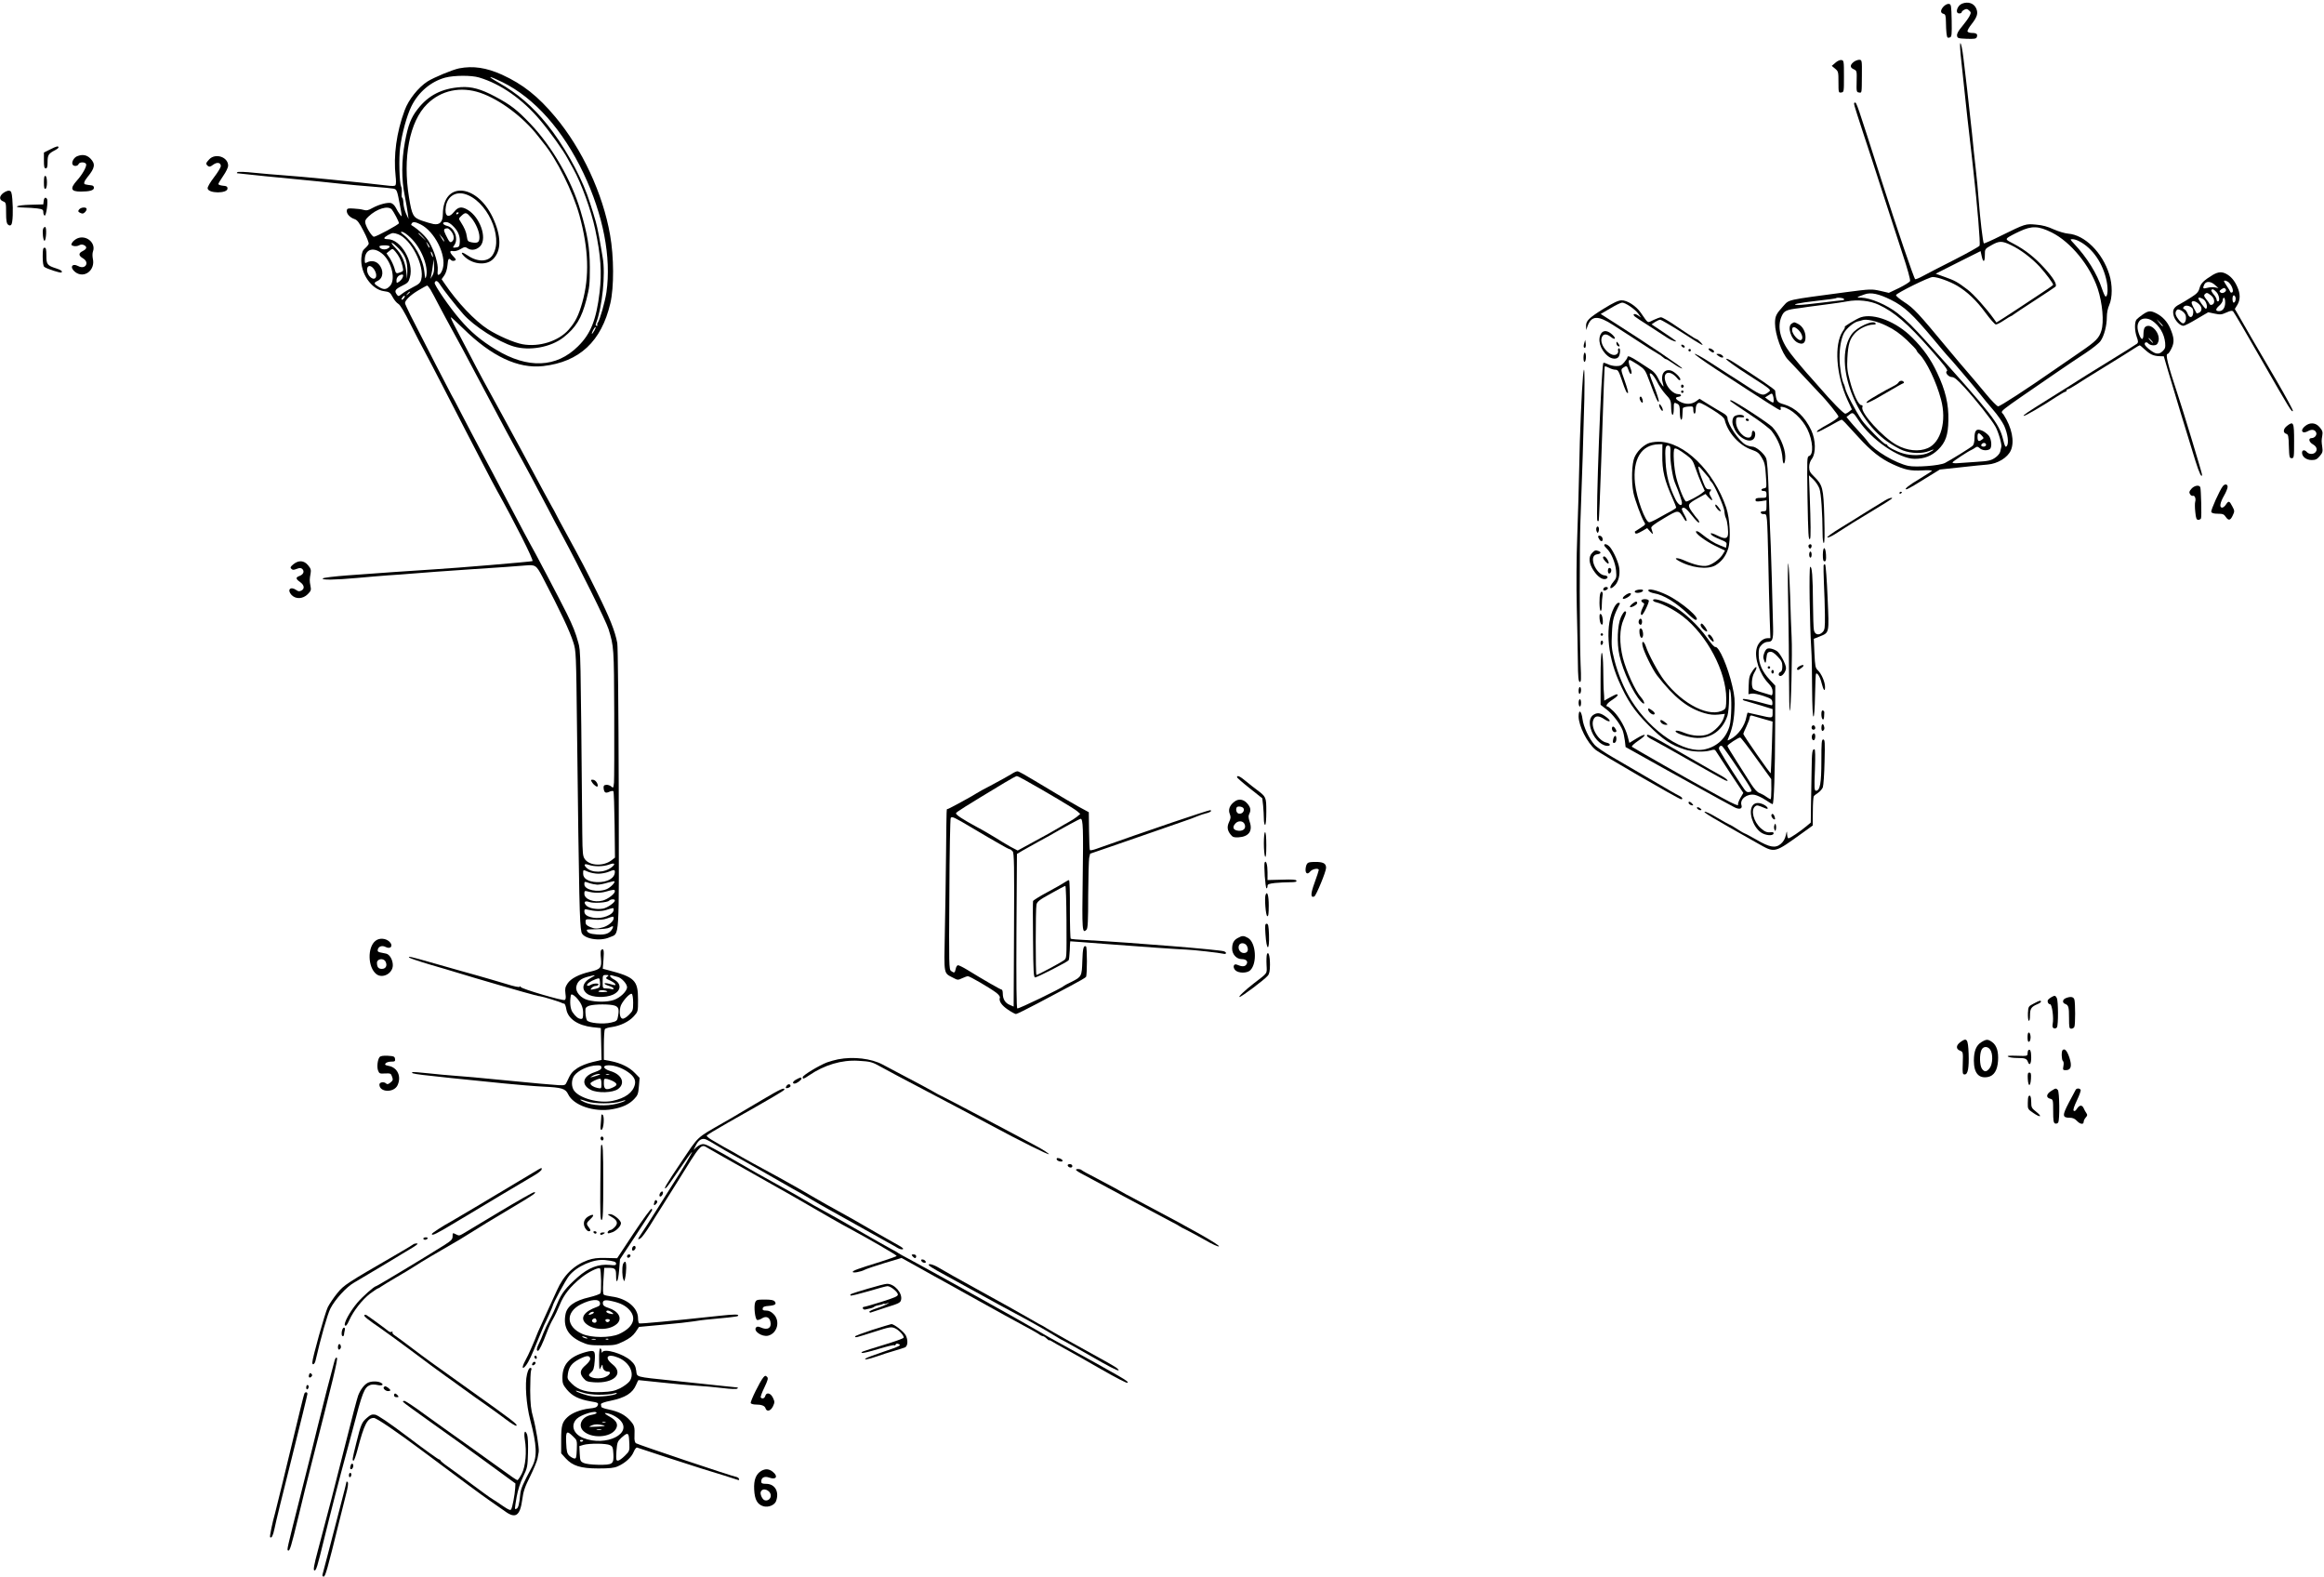<?xml version="1.0" standalone="no"?>
<!DOCTYPE svg PUBLIC "-//W3C//DTD SVG 20010904//EN"
 "http://www.w3.org/TR/2001/REC-SVG-20010904/DTD/svg10.dtd">
<svg version="1.0" xmlns="http://www.w3.org/2000/svg"
 width="1905pt" height="1292pt" viewBox="0 0 1905 1292"
 preserveAspectRatio="xMidYMid meet">
<g transform="translate(0,1292) scale(0.1,-0.1)"
fill="#000000" stroke="none">
<path d="M16083 12890 c-41 -17 -59 -80 -23 -80 11 0 20 4 20 10 0 5 9 14 21
20 16 9 25 8 39 -5 18 -16 18 -19 3 -49 -9 -17 -36 -54 -60 -83 -30 -35 -43
-59 -41 -75 3 -21 8 -23 79 -26 63 -2 78 0 83 14 9 24 -2 34 -39 34 -18 0 -35
6 -37 12 -3 7 13 35 34 61 45 58 54 87 38 126 -18 44 -67 61 -117 41z"/>
<path d="M15932 12867 c-27 -29 -28 -53 -2 -60 17 -4 20 -14 21 -69 1 -74 6
-118 13 -125 3 -3 12 -3 21 1 13 5 15 25 13 138 -3 125 -4 133 -23 136 -12 2
-30 -8 -43 -21z"/>
<path d="M16068 12565 c-3 -6 0 -67 8 -135 7 -69 23 -213 34 -320 11 -107 25
-229 30 -270 5 -41 14 -120 20 -175 6 -55 13 -120 16 -145 32 -280 58 -595 51
-613 -3 -7 -97 -60 -209 -117 -111 -56 -227 -116 -256 -132 -29 -16 -58 -28
-63 -26 -9 3 -151 419 -274 803 -208 650 -207 648 -221 644 -12 -4 -13 2 65
-238 38 -113 112 -341 165 -506 54 -165 127 -390 163 -501 37 -110 64 -208 60
-217 -3 -9 -44 -34 -90 -57 l-84 -40 -69 16 c-72 16 -80 16 -279 -10 -502 -67
-466 -59 -517 -114 -59 -65 -68 -83 -68 -142 0 -89 56 -245 107 -298 10 -10
68 -71 128 -136 61 -66 119 -128 131 -140 56 -56 154 -178 154 -190 0 -8 -33
-33 -72 -55 -88 -48 -119 -70 -99 -71 7 0 53 23 101 50 48 28 91 50 95 50 9 0
20 -12 140 -144 103 -113 181 -175 279 -220 102 -47 145 -56 245 -51 45 3 80
1 77 -4 -3 -4 -48 -33 -99 -64 -88 -52 -132 -87 -110 -87 5 0 34 15 64 33 30
19 89 55 132 81 l78 48 167 18 c92 10 193 21 225 23 82 7 163 56 190 116 32
73 9 187 -60 294 -23 35 -78 -9 429 340 79 54 188 128 244 164 56 37 111 81
123 99 29 42 51 125 51 195 0 35 8 74 20 100 26 59 27 166 0 250 -56 180 -202
324 -336 334 -27 2 -80 18 -119 35 -50 23 -92 35 -145 39 -86 8 -86 8 -290
-92 -73 -37 -136 -64 -138 -62 -8 7 -31 207 -42 350 -5 77 -17 196 -25 265 -8
69 -22 197 -30 285 -9 88 -28 255 -41 370 -14 116 -27 226 -29 245 -9 78 -21
134 -27 125z m750 -1550 c156 -78 314 -271 377 -460 39 -119 53 -273 30 -345
-19 -61 -44 -86 -168 -171 -59 -41 -156 -107 -215 -148 -228 -159 -447 -301
-463 -301 -9 0 -54 46 -100 102 -46 55 -106 127 -134 159 -43 49 -118 138
-182 215 -237 286 -276 329 -356 380 -38 25 -67 49 -65 56 6 17 270 148 301
148 40 0 137 -35 199 -71 84 -50 158 -120 233 -222 39 -53 77 -96 85 -96 8 -1
39 15 67 34 29 19 55 35 58 35 3 0 11 5 18 11 7 6 84 57 172 114 88 57 166
109 173 115 18 16 -15 72 -94 158 -76 83 -152 143 -244 192 -66 34 -69 37 -53
52 10 8 54 32 98 52 101 47 153 45 263 -9z m225 -72 c111 -57 197 -183 226
-331 12 -62 8 -122 -9 -122 -5 0 -18 29 -30 64 -41 125 -122 255 -229 369 -33
35 -34 37 -13 37 13 0 37 -7 55 -17z m-558 -32 c77 -36 170 -107 235 -177 49
-54 110 -136 110 -148 0 -4 -62 -46 -137 -95 -76 -50 -151 -99 -168 -111 -16
-11 -59 -39 -95 -62 l-65 -41 -20 28 c-61 86 -168 205 -216 241 -83 63 -105
75 -187 104 l-75 27 184 93 184 92 9 -41 c12 -56 26 -52 26 9 0 49 0 50 53 80
65 37 87 37 162 1z m-985 -448 c109 -54 177 -117 351 -325 56 -68 105 -125
108 -128 14 -11 245 -283 278 -327 20 -27 66 -81 101 -122 35 -40 76 -99 90
-129 30 -67 40 -145 22 -167 -11 -14 -16 -5 -31 56 -34 132 -87 199 -618 789
-121 134 -168 180 -245 242 -87 69 -223 127 -300 129 -43 0 -41 2 29 27 51 18
114 5 215 -45z m-385 7 c3 -5 0 -10 -7 -10 -7 0 -85 -9 -172 -20 -88 -11 -176
-20 -195 -19 -70 1 0 17 154 34 83 9 152 19 154 21 9 8 60 4 66 -6z m286 -48
c125 -58 236 -153 421 -363 118 -134 148 -173 137 -180 -19 -11 13 -49 41 -49
19 0 45 -22 102 -84 91 -99 223 -265 254 -321 25 -43 55 -148 49 -168 -2 -7
-6 -24 -9 -38 -3 -15 -22 -37 -43 -51 -33 -22 -53 -27 -153 -33 -63 -4 -134
-9 -158 -11 -27 -1 -40 1 -36 8 6 10 126 89 154 101 8 4 23 12 32 19 14 10 20
9 36 -5 20 -19 59 -22 82 -8 19 13 16 75 -5 107 -9 13 -32 32 -51 42 -51 24
-69 9 -69 -57 0 -32 -6 -56 -15 -64 -18 -17 -182 -118 -227 -141 -44 -22 -236
-37 -300 -24 -104 22 -277 124 -330 195 -15 21 -51 62 -80 93 -28 30 -61 68
-74 84 l-23 29 23 18 c28 23 33 20 75 -44 103 -159 332 -317 460 -317 81 0
139 23 193 75 61 60 82 119 84 240 3 134 -24 247 -93 392 -52 111 -112 195
-203 286 -129 130 -313 202 -421 167 -36 -12 -148 -80 -132 -80 4 0 -3 -16
-17 -35 -72 -108 -55 -356 39 -563 l36 -77 -21 -17 c-12 -10 -27 -18 -33 -18
-14 0 -115 103 -211 215 -38 44 -72 82 -75 85 -16 15 -132 152 -164 195 -85
111 -110 219 -71 305 20 44 38 52 145 65 30 4 64 9 75 11 11 2 76 10 145 19
69 9 145 20 170 25 87 17 189 6 261 -28z m65 -173 c61 -29 108 -63 165 -116
43 -41 79 -79 79 -84 0 -4 10 -19 23 -31 59 -59 140 -228 178 -373 47 -175 -1
-350 -108 -397 -73 -32 -171 -22 -257 26 -115 64 -297 265 -280 309 4 11 1 17
-9 17 -22 0 -65 89 -93 198 -22 81 -25 111 -21 187 6 114 19 157 63 205 35 38
103 70 151 70 14 0 22 4 18 10 -19 32 -155 -30 -197 -89 -147 -206 9 -677 290
-878 40 -28 98 -62 130 -74 68 -26 160 -28 215 -5 49 21 48 12 -3 -14 -48 -24
-142 -27 -213 -5 -55 16 -127 55 -127 67 0 4 -6 8 -13 8 -15 0 -161 147 -194
195 -53 77 -130 224 -138 264 -2 11 -7 26 -10 32 -17 27 -36 141 -36 214 -1
85 13 160 36 205 19 37 79 88 113 96 15 3 32 8 37 10 33 13 123 -8 201 -47z
m779 -899 c18 -20 18 -21 -1 -34 -25 -18 -34 -12 -34 25 0 34 10 37 35 9z m35
-75 c0 -8 -9 -15 -20 -15 -20 0 -26 11 -13 23 12 13 33 7 33 -8z"/>
<path d="M14688 10269 c-41 -23 -8 -130 48 -157 42 -20 64 -4 64 45 0 46 -24
89 -60 108 -34 17 -30 17 -52 4z m55 -54 c31 -31 41 -74 19 -82 -21 -8 -72 50
-72 82 0 32 20 32 53 0z"/>
<path d="M15563 9787 c-4 -8 -21 -21 -38 -29 -75 -38 -201 -111 -215 -124 -37
-36 25 -9 150 66 74 44 139 80 143 80 5 0 5 5 2 10 -9 14 -33 12 -42 -3z"/>
<path d="M15044 12405 l-29 -25 28 -23 c26 -22 27 -27 27 -111 0 -85 1 -87 23
-84 22 3 22 6 22 133 0 125 -1 130 -21 133 -12 2 -34 -8 -50 -23z"/>
<path d="M15193 12411 c-30 -25 -29 -45 3 -59 25 -12 25 -15 23 -100 -2 -82
-1 -87 19 -90 24 -4 23 -10 24 138 1 128 1 130 -24 130 -13 -1 -33 -9 -45 -19z"/>
<path d="M3764 12360 c-55 -11 -208 -75 -259 -107 -76 -49 -156 -149 -188
-237 -67 -180 -93 -372 -74 -541 4 -33 4 -65 -1 -72 -5 -9 -27 -9 -82 -2 -205
25 -704 74 -855 84 -49 3 -148 12 -220 19 -74 8 -134 10 -139 5 -6 -6 -6 -9 0
-9 5 0 47 -5 94 -10 47 -6 204 -21 350 -35 146 -14 324 -32 395 -40 72 -8 195
-19 274 -25 79 -6 154 -13 167 -16 27 -7 29 -11 53 -139 18 -96 18 -98 0 -74
-10 13 -26 39 -34 56 -9 18 -26 35 -39 39 -30 7 -99 -11 -154 -41 -33 -19 -48
-22 -72 -15 -16 5 -53 10 -82 11 -46 3 -53 1 -55 -16 -4 -26 24 -57 62 -70 24
-8 39 -28 76 -100 26 -49 44 -96 41 -104 -3 -8 -17 -25 -30 -36 -20 -17 -26
-34 -30 -79 -10 -123 82 -258 185 -272 45 -6 51 -10 72 -49 12 -23 33 -48 46
-55 15 -8 50 -66 101 -169 43 -86 97 -190 120 -231 22 -41 94 -178 159 -305
65 -126 141 -275 170 -330 29 -55 92 -176 140 -270 48 -93 100 -192 116 -220
150 -269 304 -574 294 -583 -5 -5 -636 -58 -810 -68 -115 -7 -496 -33 -704
-49 -107 -8 -199 -19 -205 -25 -14 -14 98 -13 284 4 85 8 198 17 250 21 52 3
145 10 205 15 61 6 277 21 480 35 204 13 402 27 440 31 85 7 90 4 143 -96 147
-282 222 -440 252 -535 22 -68 23 -85 30 -715 17 -1425 21 -1584 36 -1658 11
-54 149 -80 231 -43 84 39 77 -71 75 1218 -2 661 -7 1165 -12 1193 -18 97 -62
208 -165 415 -101 204 -121 242 -257 491 -36 65 -72 133 -80 149 -8 17 -25 48
-38 70 -12 22 -41 74 -63 115 -107 201 -258 479 -327 605 -145 263 -208 380
-275 510 -37 72 -90 172 -117 223 -27 50 -46 92 -42 92 4 0 49 -41 101 -92
233 -229 450 -331 655 -308 298 34 478 202 551 514 31 133 30 381 -2 561 -59
338 -230 706 -449 967 -141 169 -266 268 -437 346 -128 58 -238 74 -351 52z
m163 -75 c176 -52 355 -177 499 -348 83 -98 193 -252 227 -317 11 -19 32 -57
47 -85 65 -116 146 -340 179 -495 46 -214 55 -355 36 -515 -27 -225 -72 -340
-177 -443 -177 -176 -411 -186 -673 -27 -120 72 -209 147 -295 248 -82 94
-213 284 -207 300 7 23 25 17 44 -15 21 -35 130 -174 191 -243 85 -97 288
-227 412 -264 130 -39 306 -7 410 75 101 80 147 155 187 309 25 98 28 126 28
265 -1 161 -18 266 -77 465 -74 249 -232 523 -408 708 -111 117 -164 158 -292
226 -114 61 -194 83 -280 77 -156 -10 -267 -67 -355 -181 -54 -69 -78 -130
-104 -270 -28 -155 -29 -304 -1 -440 11 -55 22 -120 25 -145 l6 -45 -20 43
c-11 23 -21 63 -22 87 -1 25 -6 45 -10 45 -5 0 -6 17 -4 38 2 20 0 45 -5 54
-14 30 -20 232 -8 320 15 115 55 261 92 336 57 117 160 204 278 236 73 19 213
20 277 1z m193 -39 c262 -130 495 -392 663 -746 162 -342 229 -689 188 -975
-11 -77 -55 -230 -71 -250 -5 -6 -7 -15 -3 -18 3 -4 1 -7 -6 -7 -8 0 -11 6 -6
18 52 135 80 407 55 543 -5 30 -12 70 -15 89 -3 19 -10 58 -15 85 -6 28 -12
60 -15 73 -7 38 -55 193 -82 267 -69 187 -198 413 -328 575 -118 147 -244 256
-400 344 -102 58 -82 59 35 2z m-182 -87 c160 -55 352 -199 472 -354 17 -22
37 -47 44 -56 109 -132 242 -400 296 -595 75 -275 83 -500 23 -713 -30 -106
-56 -159 -112 -223 -83 -94 -242 -144 -378 -119 -71 13 -199 69 -284 123 -107
69 -250 220 -353 372 l-26 38 22 31 c13 19 23 51 26 84 5 54 10 61 29 42 7 -7
19 -9 29 -5 15 6 14 10 -9 34 -34 35 -34 51 -2 44 14 -2 39 4 60 17 33 19 38
20 60 5 32 -21 78 -10 105 23 53 67 -6 232 -104 292 -50 31 -80 27 -113 -14
-48 -60 -82 -37 -68 45 13 79 77 121 152 101 181 -49 323 -351 233 -498 -36
-60 -123 -63 -204 -8 -47 32 -66 32 -36 0 66 -71 183 -85 240 -30 72 69 71
192 -3 347 -133 275 -404 292 -407 25 0 -66 -25 -92 -77 -83 -21 4 -64 17 -96
28 -70 25 -80 42 -104 188 -54 325 4 626 148 767 115 114 276 147 437 92z
m-726 -956 c17 -21 58 -99 58 -112 0 -11 -185 -111 -205 -111 -15 0 -60 70
-70 110 -5 20 1 32 25 55 68 65 161 93 192 58z m548 -27 c0 -3 -4 -8 -10 -11
-5 -3 -10 -1 -10 4 0 6 5 11 10 11 6 0 10 -2 10 -4z m104 -42 c37 -45 66 -113
66 -157 0 -43 -13 -52 -64 -43 -30 6 -34 11 -39 46 -5 40 -20 74 -51 122 -18
27 -17 28 9 52 31 29 40 26 79 -20z m-416 -53 c115 -58 212 -251 182 -360 -6
-22 -18 -45 -28 -50 -15 -8 -17 -4 -14 35 5 52 -26 153 -69 229 -24 43 -86
103 -148 141 -1 2 0 7 4 13 9 16 31 13 73 -8z m273 -21 c39 -41 53 -83 47
-136 -2 -23 -8 -30 -31 -32 -28 -3 -28 -3 -11 22 33 51 -1 139 -58 154 -41 10
-49 32 -12 32 19 0 39 -12 65 -40z m-22 -36 c24 -31 27 -66 7 -83 -16 -13 -23
-6 -53 56 -20 41 -17 50 14 52 6 1 21 -11 32 -25z m-334 -52 c87 -82 148 -233
129 -315 -7 -28 -9 -25 -15 33 -12 110 -83 237 -173 308 -24 19 -26 22 -10 22
11 0 42 -21 69 -48z m-101 28 c106 -40 218 -259 189 -370 -7 -28 -19 -39 -69
-64 -33 -17 -73 -41 -89 -54 -28 -22 -30 -22 -42 -6 -22 30 -15 43 41 71 48
23 56 31 66 70 35 125 -74 313 -182 313 -16 0 -28 3 -28 8 0 11 52 41 72 42 9
0 28 -4 42 -10z m202 -22 l29 -33 -32 29 c-18 17 -33 31 -33 33 0 8 8 1 36
-29z m174 -31 c0 -12 0 -11 -24 28 l-17 30 20 -24 c12 -13 21 -28 21 -34z
m-120 -51 c0 -12 -5 -7 -19 24 -11 24 -11 24 3 6 9 -11 16 -24 16 -30z m-250
-14 c52 -55 71 -104 69 -188 l-2 -59 -7 60 c-9 79 -39 144 -89 194 -23 23 -36
41 -29 41 6 0 32 -21 58 -48z m-76 19 c3 -4 -6 -13 -20 -20 -26 -12 -64 0 -64
19 0 12 77 13 84 1z m-51 -69 c72 -70 101 -209 52 -257 -29 -30 -50 -31 -92
-5 -40 24 -41 33 -8 48 48 22 53 90 9 137 -24 26 -62 32 -95 15 -17 -10 -19
-7 -19 20 0 92 77 113 153 42z m98 26 c29 -34 47 -71 58 -118 9 -39 8 -42 -16
-51 -36 -14 -38 -13 -50 34 -7 23 -24 60 -38 82 l-27 39 22 18 c28 23 28 23
51 -4z m308 -38 c0 -10 -3 -8 -9 5 -12 27 -12 43 0 25 5 -8 9 -22 9 -30z m-4
-157 l-16 -28 6 30 c4 17 10 53 13 80 l7 50 3 -52 c2 -35 -2 -62 -13 -80z
m-476 46 c33 -53 7 -97 -35 -58 -32 30 -34 89 -4 89 12 0 28 -13 39 -31z m232
-61 c-4 -12 -18 -28 -29 -36 -21 -14 -22 -13 -22 11 0 25 21 46 47 47 9 0 10
-7 4 -22z m227 -100 c11 -18 44 -80 74 -138 30 -58 78 -145 105 -195 56 -101
105 -192 183 -340 29 -55 89 -167 133 -250 44 -82 100 -188 125 -235 25 -47
64 -119 87 -160 62 -110 173 -317 250 -465 37 -71 95 -182 130 -245 132 -244
352 -688 373 -755 44 -142 45 -152 47 -690 1 -286 0 -542 -2 -568 -5 -46 -6
-47 -23 -32 -10 9 -29 15 -42 13 -18 -2 -22 -8 -20 -28 4 -35 15 -43 46 -29
14 7 29 9 34 5 4 -4 8 -128 10 -276 l3 -268 -27 -21 c-65 -51 -178 -48 -219 7
-18 25 -20 44 -22 212 -14 1531 -13 1491 -33 1565 -21 78 -44 135 -93 235 -48
98 -288 554 -297 565 -4 6 -81 150 -170 320 -89 171 -195 371 -235 445 -40 74
-109 207 -155 295 -45 88 -86 165 -90 170 -6 9 -232 448 -337 655 -23 47 -43
90 -43 96 0 23 43 65 108 104 37 22 70 40 74 40 3 0 15 -15 26 -32z m-168 -22
c0 -2 -8 -10 -17 -17 -16 -13 -17 -12 -4 4 13 16 21 21 21 13z m-50 -51 c-7
-9 -15 -13 -18 -10 -3 2 1 11 8 20 7 9 15 13 18 10 3 -2 -1 -11 -8 -20z m1562
-264 c-9 -16 -18 -28 -20 -27 -5 6 21 56 29 56 5 0 0 -13 -9 -29z m143 -4397
c-60 -48 -163 -50 -208 -5 -27 27 -16 36 24 22 42 -14 115 -13 159 3 47 18 60
8 25 -20z m-192 -39 c20 -8 57 -15 82 -15 25 0 62 7 82 15 45 19 53 19 53 0 0
-52 -61 -87 -148 -84 -70 3 -112 29 -112 69 0 35 -2 34 43 15z m73 -105 c17 0
54 7 83 16 29 8 55 14 57 12 9 -10 -32 -51 -62 -64 -73 -31 -184 -7 -184 39 0
24 1 24 38 11 20 -7 51 -13 68 -14z m144 -54 c0 -21 -56 -64 -99 -76 -72 -19
-151 10 -151 56 0 22 3 25 23 20 53 -15 105 -16 152 -3 67 19 75 19 75 3z m0
-75 c0 -18 -61 -60 -96 -67 -51 -9 -114 2 -137 24 -27 28 -15 44 24 30 36 -12
146 -5 162 11 13 13 47 15 47 2z m-10 -76 c0 -42 -95 -79 -169 -65 -49 9 -71
25 -71 52 0 17 5 19 25 14 61 -15 113 -16 155 -3 59 19 60 20 60 2z m0 -70 c0
-25 -44 -62 -86 -74 -51 -14 -68 -14 -109 3 -27 12 -35 21 -35 40 0 25 1 25
68 20 46 -4 79 -1 107 9 53 19 55 20 55 2z m-10 -85 c-21 -39 -55 -53 -126
-48 -59 4 -83 15 -84 38 0 3 37 5 83 5 45 1 91 6 102 13 29 17 37 15 25 -8z"/>
<path d="M4855 6506 c18 -26 45 -42 45 -25 0 23 -22 49 -41 49 -18 0 -19 -1
-4 -24z"/>
<path d="M408 11694 l-48 -24 0 -65 c0 -51 3 -65 15 -65 11 0 15 13 15 53 0
57 8 69 63 97 28 14 36 30 15 30 -7 -1 -34 -12 -60 -26z"/>
<path d="M633 11640 c-26 -10 -47 -46 -39 -66 7 -19 42 -18 50 1 7 19 55 19
62 0 7 -17 -31 -86 -75 -134 -59 -66 -51 -91 30 -91 74 0 109 10 109 31 0 12
-8 19 -20 20 -11 1 -24 3 -30 4 -5 1 -14 3 -20 4 -18 2 -11 26 18 61 61 74 66
107 23 151 -30 30 -65 36 -108 19z"/>
<path d="M1715 11614 c-29 -31 -30 -37 -11 -54 12 -9 21 -7 43 10 33 24 63 18
63 -11 0 -11 -25 -52 -55 -91 -33 -43 -55 -81 -53 -92 6 -43 163 -43 163 -1 0
16 -8 21 -37 23 -21 2 -38 8 -38 14 0 5 18 35 40 67 23 33 40 68 40 84 0 71
-105 105 -155 51z"/>
<path d="M360 11425 c0 -41 3 -56 13 -52 7 2 12 22 12 52 0 30 -5 50 -12 53
-10 3 -13 -12 -13 -53z"/>
<path d="M28 11339 c-35 -26 -36 -56 -3 -69 24 -9 25 -13 25 -94 0 -63 4 -87
15 -96 12 -10 19 -10 27 -2 13 13 17 119 9 212 -5 55 -9 65 -26 67 -11 2 -32
-7 -47 -18z"/>
<path d="M358 11273 l-3 -28 -107 -3 c-112 -3 -153 -21 -50 -23 31 0 80 -4
107 -7 44 -6 50 -10 50 -31 0 -13 5 -26 11 -28 13 -4 30 119 19 137 -11 18
-24 10 -27 -17z"/>
<path d="M649 11204 c-10 -13 -10 -17 2 -25 8 -5 19 -9 25 -9 14 0 34 21 34
37 0 18 -45 16 -61 -3z"/>
<path d="M354 11046 c-9 -22 0 -101 11 -99 14 4 19 113 5 113 -6 0 -13 -6 -16
-14z"/>
<path d="M633 10966 c-17 -8 -36 -24 -42 -35 -10 -18 -8 -21 13 -27 13 -3 34
-1 45 6 15 8 27 8 42 0 25 -14 20 -31 -14 -48 -35 -17 -34 -37 3 -59 57 -33
20 -95 -38 -64 -53 28 -73 -11 -26 -48 73 -57 167 14 145 109 -4 20 -4 46 1
59 26 71 -56 139 -129 107z"/>
<path d="M350 10816 c0 -47 5 -77 13 -83 18 -15 131 -52 140 -46 13 8 -2 21
-41 33 -75 24 -82 33 -82 105 0 51 -3 65 -15 65 -12 0 -15 -15 -15 -74z"/>
<path d="M18140 10668 c-76 -46 -99 -69 -110 -108 -9 -33 -21 -46 -68 -76 -31
-20 -74 -46 -95 -57 -51 -26 -62 -50 -48 -98 12 -39 52 -79 79 -79 9 0 58 25
109 56 l94 55 52 -11 c46 -10 57 -9 97 9 35 16 48 17 56 8 7 -7 110 -183 230
-393 241 -420 249 -432 259 -422 4 4 -56 114 -132 245 -166 283 -288 492 -320
550 l-24 41 21 34 c25 42 25 91 -1 148 -23 52 -53 86 -91 106 -36 19 -66 16
-108 -8z m133 -66 c25 -27 38 -70 25 -78 -7 -4 -14 -2 -16 4 -2 6 -14 27 -28
47 -13 20 -24 38 -24 40 0 12 28 3 43 -13z m-116 -18 l28 -25 -30 6 c-16 3
-45 1 -62 -4 -36 -10 -40 -4 -23 30 15 27 54 24 87 -7z m88 -35 c11 -17 -27
-40 -43 -26 -11 9 -11 13 4 24 22 16 31 16 39 2z m-78 -21 c23 -22 33 -78 13
-78 -5 0 -10 6 -10 14 0 8 -11 28 -25 44 -13 16 -22 32 -18 36 10 10 15 8 40
-16z m-43 -29 c30 -23 35 -66 9 -76 -9 -4 -19 -1 -21 6 -2 6 -15 24 -28 40
-17 21 -20 31 -12 39 16 16 21 15 52 -9z m200 -14 c6 -18 -2 -45 -15 -45 -5 0
-9 14 -9 30 0 32 14 40 24 15z m-254 -25 c20 -20 28 -70 11 -70 -8 0 -61 74
-61 85 0 13 32 3 50 -15z m170 -19 c0 -43 -20 -71 -50 -71 -31 0 -31 16 0 44
17 14 30 35 30 46 0 11 5 20 10 20 6 0 10 -18 10 -39z m-200 -32 c12 -21 4
-45 -17 -53 -9 -4 -16 -5 -17 -4 -1 2 -12 23 -25 47 -18 34 -20 45 -10 51 14
10 55 -15 69 -41z m-72 -12 c7 -6 12 -24 10 -41 -4 -43 -32 -46 -46 -6 -6 16
-18 33 -27 36 -12 5 -13 9 -4 20 12 15 43 11 67 -9z m-52 -61 c8 -31 -3 -66
-21 -66 -15 0 -51 42 -60 71 -4 11 -1 26 5 34 10 13 16 12 41 0 16 -9 31 -26
35 -39z"/>
<path d="M13145 10390 c-123 -77 -145 -99 -144 -144 l1 -31 11 32 c32 88 86
90 212 8 50 -32 119 -77 155 -100 36 -23 99 -64 140 -91 41 -26 77 -48 80 -49
3 0 15 -9 28 -20 12 -11 25 -19 27 -18 3 2 30 -15 62 -37 31 -22 63 -40 72
-40 16 0 -284 203 -541 366 l-127 81 79 46 c43 26 86 47 97 47 27 0 104 -53
132 -90 l23 -32 -26 18 c-29 18 -48 11 -25 -10 8 -7 66 -45 129 -85 63 -41
126 -81 140 -91 29 -20 81 -38 65 -22 -5 5 -52 37 -104 72 l-93 62 28 19 c16
10 35 19 43 19 7 0 86 -46 174 -102 181 -116 192 -122 158 -84 -14 14 -28 26
-32 26 -5 0 -34 17 -66 39 -32 21 -93 61 -135 90 -43 28 -84 51 -92 51 -9 0
-36 -10 -62 -22 -53 -26 -40 -33 -105 60 -39 56 -112 102 -158 101 -26 -1 -67
-20 -146 -69z"/>
<path d="M17565 10343 c-22 -15 -45 -34 -52 -42 -17 -22 -16 -90 2 -142 13
-35 13 -45 3 -55 -7 -6 -112 -72 -233 -146 -121 -74 -236 -146 -256 -159 -34
-22 -89 -57 -245 -154 -165 -103 -205 -130 -195 -133 10 -3 152 80 274 160 32
21 63 38 68 38 5 0 9 5 9 10 0 6 5 10 10 10 6 0 34 15 63 34 28 19 138 87 242
151 105 64 210 130 234 146 25 16 47 29 50 29 3 0 20 -13 36 -29 50 -46 75
-58 129 -60 l33 -1 37 -127 c39 -133 161 -536 222 -730 31 -100 54 -147 54
-111 0 12 -158 534 -200 658 -82 246 -102 330 -81 330 5 0 19 20 31 45 25 51
22 88 -11 165 -24 55 -62 95 -111 121 -49 25 -66 24 -113 -8z m76 -51 c59 -39
100 -108 107 -181 3 -39 0 -49 -21 -69 -19 -18 -32 -22 -54 -18 -28 7 -93 59
-93 76 0 17 18 20 30 5 7 -8 26 -15 41 -15 23 0 32 6 40 27 26 68 -63 167
-109 121 -7 -7 -12 -32 -12 -56 0 -52 -17 -53 -36 -1 -17 47 -17 81 2 107 19
27 68 29 105 4z m88 -45 c-2 -3 -15 10 -28 27 l-24 31 28 -27 c16 -15 27 -29
24 -31z m-94 -117 c10 -11 16 -20 13 -20 -3 0 -13 9 -23 20 -10 11 -16 20 -13
20 3 0 13 -9 23 -20z"/>
<path d="M13126 10189 c-34 -49 -10 -134 53 -186 33 -28 77 -30 91 -4 13 26
13 74 -1 66 -6 -4 -8 -13 -5 -20 2 -7 -1 -18 -7 -24 -45 -45 -152 68 -127 134
12 31 38 32 74 4 35 -28 47 -15 15 16 -37 36 -73 42 -93 14z"/>
<path d="M12986 10107 c-5 -15 -6 -31 -2 -34 11 -11 18 5 14 34 l-4 28 -8 -28z"/>
<path d="M13250 10108 c0 -9 5 -20 11 -23 17 -11 20 0 4 21 -13 17 -14 17 -15
2z"/>
<path d="M13782 10088 c5 -15 28 -23 28 -10 0 5 -7 13 -16 16 -10 4 -14 1 -12
-6z"/>
<path d="M14006 10063 c-3 -3 2 -12 12 -19 20 -16 32 -17 32 -4 0 12 -35 31
-44 23z"/>
<path d="M13840 10050 c0 -5 5 -10 10 -10 6 0 10 5 10 10 0 6 -4 10 -10 10 -5
0 -10 -4 -10 -10z"/>
<path d="M12980 9989 c0 -24 4 -38 10 -34 6 3 10 22 10 41 0 19 -4 34 -10 34
-5 0 -10 -18 -10 -41z"/>
<path d="M14062 9897 c440 -287 519 -337 529 -337 6 0 9 7 5 15 -4 12 0 14 22
9 67 -15 155 -96 197 -181 46 -94 53 -210 14 -220 -17 -5 -17 -23 -13 -331 6
-322 8 -361 21 -348 7 7 6 125 -3 366 l-6 155 36 -34 c20 -19 42 -53 50 -75
14 -39 25 -201 26 -368 0 -46 4 -78 10 -78 7 0 8 71 4 213 -7 239 -13 262 -84
332 -33 32 -40 46 -40 77 0 25 8 50 23 69 33 46 31 153 -5 231 -52 112 -130
186 -224 214 -59 17 -64 24 -73 112 -1 11 -128 97 -343 235 -35 22 -58 32 -58
24 0 -7 83 -67 185 -132 185 -119 186 -119 163 -137 -45 -35 -55 -33 -171 43
-62 40 -134 87 -162 104 -27 18 -96 62 -153 99 -56 36 -110 66 -120 66 -9 0
67 -55 170 -123z m477 -254 c1 -28 -3 -28 -41 -2 l-30 22 29 18 c26 17 28 18
35 1 4 -9 7 -27 7 -39z"/>
<path d="M14084 10005 c27 -21 53 -20 36 0 -7 8 -22 15 -34 15 -21 -1 -21 -1
-2 -15z"/>
<path d="M13340 9991 c0 -5 -12 -23 -26 -40 -21 -25 -33 -31 -65 -31 -22 0
-54 7 -70 16 -17 8 -33 13 -36 10 -17 -16 -64 -1279 -49 -1294 3 -3 8 -3 11
-1 2 3 11 218 20 479 22 666 27 785 30 788 2 2 17 -4 34 -12 16 -9 40 -16 53
-16 20 0 27 -11 52 -84 30 -90 42 -114 51 -105 3 3 -9 47 -27 98 -32 91 -33
93 -14 107 28 20 33 18 46 -22 7 -22 16 -32 21 -27 6 6 3 24 -6 46 -17 41 -19
67 -6 67 5 0 35 -18 68 -39 56 -38 59 -42 93 -133 49 -134 73 -186 77 -167 2
9 -16 66 -40 127 -39 98 -41 109 -23 100 12 -5 33 -35 49 -66 15 -31 46 -77
68 -101 45 -48 47 -54 48 -123 1 -27 6 -48 11 -48 6 0 10 23 10 50 0 54 1 55
31 40 15 -9 19 -22 19 -70 0 -66 19 -84 21 -20 1 22 2 46 3 53 0 7 19 13 44
15 41 3 42 2 42 -27 0 -17 5 -31 10 -31 6 0 10 16 10 36 0 23 6 41 17 49 13
10 32 2 115 -49 71 -44 100 -68 105 -86 26 -106 119 -210 220 -245 48 -17 62
-27 84 -65 23 -38 29 -61 34 -147 7 -101 7 -101 -16 -105 -28 -4 -27 -23 1
-22 15 0 20 -6 20 -28 0 -27 -2 -28 -45 -28 -35 0 -45 -4 -45 -16 0 -14 7 -16
45 -11 l45 7 0 -45 c0 -42 -2 -45 -26 -45 -16 0 -24 -5 -21 -12 2 -7 14 -12
25 -11 18 2 21 -4 26 -50 3 -28 8 -180 11 -337 3 -157 8 -363 11 -457 l6 -173
-24 0 c-37 0 -76 -36 -88 -81 -22 -79 23 -213 96 -289 25 -26 34 -45 34 -69 0
-22 -4 -32 -12 -28 -7 2 -40 12 -73 22 -33 9 -66 22 -72 27 -20 17 -16 99 8
137 31 51 16 62 -16 12 -25 -36 -29 -55 -31 -117 l-2 -73 26 5 c15 3 58 -6 97
-19 61 -21 70 -27 73 -50 2 -15 0 -27 -5 -27 -4 0 -57 13 -118 30 -60 16 -114
25 -118 21 -5 -5 4 -12 20 -15 15 -4 72 -21 126 -37 l97 -30 0 -34 c0 -42 0
-42 -115 -15 -47 11 -87 20 -89 20 -2 0 -7 -17 -11 -37 -13 -72 -68 -148 -129
-180 -27 -14 -28 -14 -21 3 33 76 47 139 52 230 5 85 2 119 -17 201 -36 158
-109 326 -139 321 -8 -2 -35 27 -65 71 -76 109 -206 229 -300 275 -83 40 -146
56 -146 37 0 -6 12 -14 28 -17 55 -14 149 -63 217 -116 197 -153 355 -451 355
-672 0 -70 -3 -83 -20 -93 -110 -69 -335 41 -488 241 -48 62 -130 214 -151
279 -16 46 -36 50 -27 5 9 -47 81 -193 118 -242 142 -183 253 -271 392 -311
41 -12 76 -15 112 -11 l53 6 -9 -31 c-14 -49 -75 -113 -127 -135 -50 -21 -130
-17 -198 11 -36 15 -63 21 -69 15 -11 -11 52 -38 125 -52 140 -27 254 41 299
177 7 22 13 85 13 140 0 72 3 92 9 70 15 -54 12 -237 -5 -296 -29 -98 -100
-166 -199 -189 -169 -41 -441 139 -606 400 -58 93 -109 214 -139 332 -23 91
-25 117 -20 218 5 113 12 139 65 243 2 4 -3 7 -12 7 -9 0 -25 -18 -36 -40 -72
-142 -58 -376 37 -596 71 -163 129 -250 248 -369 115 -116 184 -162 295 -197
62 -20 157 -23 210 -8 29 9 37 8 45 -5 6 -9 58 -90 117 -180 l108 -163 -25
-43 c-13 -24 -21 -47 -18 -52 10 -16 -39 4 -127 53 -47 26 -116 64 -155 85
-111 60 -579 327 -588 335 -5 5 19 27 54 51 77 52 62 65 -18 16 l-57 -35 -13
50 c-18 71 -67 158 -115 207 -23 22 -45 41 -50 41 -23 0 -3 29 37 54 42 27 57
46 36 46 -5 0 -29 -12 -55 -26 l-46 -26 -1 39 c-1 21 -3 47 -4 58 -1 11 -2 82
-3 158 -1 83 -6 137 -12 137 -6 0 -10 -78 -10 -213 l0 -213 49 -38 c49 -37
110 -116 132 -172 6 -16 14 -53 18 -83 l6 -53 340 -190 c187 -104 378 -209
425 -235 47 -25 102 -55 122 -66 43 -24 73 -17 63 14 -16 50 45 97 109 85 19
-4 58 -22 87 -41 28 -19 54 -35 59 -35 11 0 20 260 21 633 l1 338 -46 49 c-60
64 -89 129 -90 202 -1 47 3 61 23 82 15 16 35 26 52 26 38 0 45 20 43 115 -6
264 -16 601 -19 670 -3 44 -9 219 -15 388 -8 232 -14 315 -25 336 -21 41 -82
91 -111 91 -14 0 -38 7 -54 15 -55 29 -149 167 -150 220 0 13 -14 28 -38 41
-20 11 -72 42 -114 68 l-77 48 -29 -21 c-37 -26 -86 -27 -131 -3 -39 21 -44
36 -13 40 30 4 28 22 -2 22 -34 0 -81 42 -100 91 -36 91 30 116 95 36 9 -12
18 -16 22 -10 9 14 -48 70 -78 77 -55 14 -85 -35 -65 -104 9 -33 8 -34 -6 -15
-9 11 -25 38 -35 60 -10 22 -33 49 -51 61 -18 12 -65 42 -104 68 -71 46 -94
55 -94 37z m1112 -2962 l78 -22 -6 -211 c-4 -116 -8 -212 -9 -213 -4 -6 -225
311 -225 323 0 4 12 32 26 61 14 30 26 63 27 74 1 12 7 17 17 15 8 -2 50 -14
92 -27z m-55 -325 l122 -169 1 -82 c0 -46 -3 -83 -6 -83 -3 0 -19 9 -35 20
-15 12 -41 25 -56 31 -18 6 -42 32 -68 72 -22 34 -74 117 -117 184 -43 67 -78
125 -78 130 0 11 92 71 105 69 6 -1 65 -78 132 -172z m-150 -84 c122 -185 123
-185 95 -190 -24 -5 -31 1 -63 50 -102 153 -189 295 -189 305 0 16 11 26 24
22 6 -1 66 -86 133 -187z"/>
<path d="M12976 9838 c-10 -105 -27 -489 -31 -748 -3 -146 -10 -398 -16 -560
-7 -177 -8 -411 -4 -585 4 -159 8 -362 9 -449 1 -125 5 -161 15 -164 12 -4 13
21 7 149 -8 194 -9 977 -1 1169 12 308 27 775 32 1003 4 227 0 297 -11 185z"/>
<path d="M13780 9755 c0 -9 5 -15 11 -13 6 2 11 8 11 13 0 5 -5 11 -11 13 -6
2 -11 -4 -11 -13z"/>
<path d="M13780 9710 c0 -5 5 -10 10 -10 6 0 10 5 10 10 0 6 -4 10 -10 10 -5
0 -10 -4 -10 -10z"/>
<path d="M13440 9658 c0 -17 18 -44 24 -37 8 7 -5 49 -15 49 -5 0 -9 -6 -9
-12z"/>
<path d="M14186 9631 c5 -5 77 -54 161 -110 84 -55 163 -116 176 -134 54 -71
84 -147 89 -230 5 -60 23 -38 22 25 -1 68 -51 180 -106 238 -35 36 -319 220
-340 220 -7 0 -8 -3 -2 -9z"/>
<path d="M13600 9599 c0 -8 7 -24 15 -35 11 -15 14 -16 15 -3 0 8 -7 24 -15
35 -11 15 -14 16 -15 3z"/>
<path d="M14210 9501 c-15 -29 -12 -57 10 -101 41 -80 137 -119 162 -66 11 26
5 56 -12 56 -5 0 -10 -11 -10 -24 0 -13 -7 -26 -15 -30 -45 -17 -115 60 -115
126 0 39 4 42 49 38 14 -1 21 2 17 9 -12 19 -74 13 -86 -8z"/>
<path d="M14310 9480 c0 -5 7 -10 16 -10 8 0 12 5 9 10 -3 6 -10 10 -16 10 -5
0 -9 -4 -9 -10z"/>
<path d="M18747 9430 c-32 -25 -35 -56 -7 -65 17 -5 20 -17 22 -103 3 -89 5
-97 23 -97 19 0 20 7 20 140 0 155 -5 166 -58 125z"/>
<path d="M18896 9429 c-46 -36 -25 -70 25 -41 29 16 56 11 65 -13 8 -20 -13
-45 -37 -45 -30 0 -23 -33 11 -52 31 -18 39 -45 18 -66 -17 -17 -53 -15 -68 3
-18 21 -40 19 -40 -5 0 -33 35 -60 79 -60 32 0 44 6 66 32 23 27 26 38 21 72
-7 52 -7 54 0 97 5 29 1 41 -21 67 -32 39 -79 43 -119 11z"/>
<path d="M13505 9284 c-47 -24 -86 -65 -107 -112 -22 -49 -27 -198 -9 -289 11
-56 66 -205 88 -240 14 -20 12 -23 -29 -49 -24 -16 -45 -29 -47 -30 -1 -2 0
-8 4 -14 5 -7 21 -2 52 16 l45 26 25 -28 c20 -23 24 -25 20 -9 -3 11 -8 27
-11 36 -5 12 18 31 104 82 123 73 117 73 170 -13 5 -8 12 -12 15 -8 4 4 -5 26
-19 51 -14 24 -23 47 -19 50 16 16 34 3 84 -60 29 -37 54 -62 57 -55 2 6 -4
19 -12 28 -9 8 -30 36 -48 61 -38 56 -35 63 49 110 l63 35 23 -26 c32 -35 42
-33 21 3 -15 25 -15 32 -5 45 12 14 10 16 -11 16 -20 0 -28 9 -45 53 -29 72
-46 127 -40 133 4 4 22 -16 80 -86 7 -8 12 -17 11 -20 0 -3 6 -12 15 -20 26
-26 104 -204 106 -240 1 -19 6 -44 12 -55 13 -25 23 -116 16 -144 -7 -27 -32
-27 -83 -1 -47 24 -68 27 -51 7 6 -8 37 -24 69 -37 51 -20 58 -26 54 -46 l-4
-23 -50 20 c-47 18 -94 48 -160 101 -15 12 -31 18 -35 14 -13 -13 71 -77 154
-118 l83 -40 -18 -30 c-23 -39 -87 -86 -129 -94 -40 -8 -107 8 -186 43 -55 25
-94 24 -52 0 104 -61 243 -78 308 -39 51 32 82 73 102 133 24 72 16 247 -15
339 -102 301 -347 540 -554 540 -36 0 -74 -7 -91 -16z m121 -91 c-2 -129 18
-210 86 -361 15 -35 28 -67 28 -71 0 -4 -17 -16 -37 -27 -20 -10 -66 -36 -102
-56 -36 -21 -73 -38 -82 -38 -32 0 -104 197 -117 320 -20 197 52 316 194 319
l31 1 -1 -87z m66 7 c-2 -60 18 -189 37 -235 36 -85 59 -153 58 -168 -1 -32
-31 -14 -54 33 -51 104 -74 193 -80 302 -6 117 -2 141 24 136 15 -3 18 -13 15
-68z m133 -10 c43 -32 53 -46 73 -106 13 -38 35 -95 50 -128 l26 -59 -24 -19
c-27 -22 -114 -68 -128 -68 -14 0 -58 106 -81 194 -20 76 -29 225 -15 239 9 8
38 -8 99 -53z"/>
<path d="M18221 8936 c-25 -30 -100 -197 -95 -211 4 -10 21 -15 54 -15 40 0
50 -4 64 -25 23 -34 39 -31 58 11 16 34 16 38 -4 75 -24 46 -30 47 -52 14 -9
-14 -23 -25 -31 -25 -24 0 -18 39 15 97 17 29 30 62 30 73 0 23 -22 27 -39 6z"/>
<path d="M17963 8914 c-18 -20 -20 -29 -11 -44 6 -10 17 -16 23 -13 16 5 27
-24 19 -50 -3 -10 -3 -48 1 -83 5 -53 10 -64 25 -64 10 0 20 6 22 13 6 16 0
238 -6 254 -9 22 -50 14 -73 -13z"/>
<path d="M15570 8879 c0 -5 5 -7 10 -4 6 3 10 8 10 11 0 2 -4 4 -10 4 -5 0
-10 -5 -10 -11z"/>
<path d="M15450 8818 c-60 -36 -163 -100 -200 -123 -19 -13 -90 -56 -158 -98
-68 -41 -119 -78 -113 -81 6 -4 34 9 63 27 128 82 169 108 268 167 125 75 200
122 200 127 0 9 -29 0 -60 -19z"/>
<path d="M14060 8779 c0 -16 37 -56 45 -48 2 3 -7 18 -20 34 -17 21 -24 25
-25 14z"/>
<path d="M13086 8595 c-3 -9 -2 -24 3 -32 7 -14 10 -13 16 6 8 27 -9 51 -19
26z"/>
<path d="M13100 8522 c0 -5 6 -16 13 -27 16 -20 31 -7 21 19 -6 16 -34 23 -34
8z"/>
<path d="M13150 8452 c0 -5 10 -17 21 -28 35 -32 70 -115 76 -179 5 -55 3 -64
-21 -92 -42 -50 -31 -75 13 -29 28 30 42 88 34 141 -6 46 -44 131 -74 169 -20
25 -49 35 -49 18z"/>
<path d="M14827 8454 c-9 -9 4 -35 14 -28 5 3 9 12 9 20 0 14 -12 19 -23 8z"/>
<path d="M14942 8375 c0 -41 3 -55 14 -55 11 0 14 12 12 52 -4 72 -25 75 -26
3z"/>
<path d="M13050 8388 c-31 -33 -26 -86 13 -144 34 -52 74 -78 101 -68 23 9 15
27 -13 29 -30 2 -69 43 -86 90 -16 49 -6 79 29 83 29 4 34 17 10 26 -25 10
-32 7 -54 -16z"/>
<path d="M14830 8375 c0 -14 5 -25 10 -25 6 0 10 11 10 25 0 14 -4 25 -10 25
-5 0 -10 -11 -10 -25z"/>
<path d="M13140 8351 c0 -15 38 -56 45 -49 9 9 -21 58 -35 58 -6 0 -10 -4 -10
-9z"/>
<path d="M14658 7970 c4 -206 7 -486 7 -622 0 -135 3 -249 6 -253 10 -10 22
477 15 605 -3 63 -9 214 -12 335 -4 121 -10 240 -15 265 -5 25 -5 -124 -1
-330z"/>
<path d="M2405 8296 c-24 -20 -28 -27 -17 -37 10 -11 19 -11 44 -1 27 10 35 9
47 -2 18 -19 8 -44 -24 -56 -33 -12 -32 -24 5 -50 35 -25 39 -55 10 -70 -16
-8 -26 -7 -42 5 -48 33 -77 1 -38 -41 35 -36 92 -33 132 6 27 27 30 35 23 68
-8 42 -8 53 1 103 5 29 1 41 -21 67 -33 40 -77 43 -120 8z"/>
<path d="M14948 8285 c-1 -10 0 -77 3 -149 4 -72 7 -186 8 -253 1 -112 -1
-125 -20 -144 -29 -29 -62 -21 -70 16 -4 17 -7 118 -8 225 -1 214 -8 303 -23
294 -10 -7 -4 -470 9 -669 4 -55 7 -202 7 -327 1 -143 5 -229 11 -230 6 -2 11
62 13 172 2 96 5 177 8 179 10 11 34 -27 45 -74 16 -63 29 -79 29 -35 0 42
-30 110 -60 138 -19 18 -22 33 -27 139 l-5 118 45 18 c84 34 81 21 68 319 -6
144 -15 266 -20 271 -5 5 -11 2 -13 -8z"/>
<path d="M13187 8264 c-11 -11 -8 -44 3 -44 15 0 24 30 13 41 -5 5 -12 6 -16
3z"/>
<path d="M13145 8099 c-4 -6 -4 -13 -1 -16 8 -8 36 5 36 17 0 13 -27 13 -35
-1z"/>
<path d="M13413 8083 c-25 -10 -12 -24 19 -21 37 4 52 28 16 27 -12 0 -29 -3
-35 -6z"/>
<path d="M13512 8079 c2 -7 24 -17 47 -21 79 -13 180 -76 282 -173 26 -25 52
-45 58 -45 55 0 -114 147 -236 205 -82 39 -159 57 -151 34z"/>
<path d="M13118 8058 c-10 -27 -9 -136 2 -143 6 -4 10 11 10 43 0 27 3 64 6
81 6 30 -9 45 -18 19z"/>
<path d="M13320 8040 c-14 -10 -21 -22 -17 -26 9 -9 60 19 65 35 6 17 -21 12
-48 -9z"/>
<path d="M13455 8001 c-3 -6 2 -14 11 -19 15 -8 15 -11 0 -40 -17 -33 -21 -62
-8 -62 12 0 64 108 57 119 -8 14 -52 14 -60 2z"/>
<path d="M13379 7971 c-13 -11 -21 -22 -18 -25 9 -9 59 18 59 32 0 17 -14 15
-41 -7z"/>
<path d="M13287 7863 c-29 -65 -35 -213 -12 -315 29 -130 114 -311 176 -377
36 -38 35 -6 0 35 -46 51 -119 212 -148 322 -30 120 -29 239 6 316 24 55 26
66 10 66 -5 0 -20 -21 -32 -47z"/>
<path d="M13112 7849 c2 -24 9 -44 16 -47 10 -3 12 7 10 39 -2 24 -9 44 -16
47 -10 3 -12 -7 -10 -39z"/>
<path d="M13434 7835 c-3 -8 -3 -19 1 -25 11 -18 25 -11 25 15 0 27 -17 34
-26 10z"/>
<path d="M13940 7797 c0 -17 44 -59 53 -51 7 7 -33 64 -45 64 -4 0 -8 -6 -8
-13z"/>
<path d="M13439 7758 c-4 -45 15 -85 27 -55 8 21 -3 67 -16 67 -6 0 -11 -6
-11 -12z"/>
<path d="M13120 7720 c0 -5 5 -10 10 -10 6 0 10 5 10 10 0 6 -4 10 -10 10 -5
0 -10 -4 -10 -10z"/>
<path d="M14000 7713 c1 -15 39 -58 46 -51 8 9 -22 58 -36 58 -6 0 -10 -3 -10
-7z"/>
<path d="M13120 7649 c0 -11 5 -17 10 -14 6 3 10 13 10 21 0 8 -4 14 -10 14
-5 0 -10 -9 -10 -21z"/>
<path d="M14483 7602 c-16 -10 -33 -58 -28 -77 15 -48 19 -48 24 0 5 43 9 50
29 53 17 3 35 -8 63 -38 32 -33 39 -48 39 -81 0 -26 -5 -42 -15 -45 -19 -8
-20 -34 -1 -34 19 0 46 39 46 65 0 32 -48 121 -74 139 -31 20 -68 28 -83 18z"/>
<path d="M14748 7459 c-19 -10 -24 -29 -9 -29 5 0 19 9 32 20 26 21 9 28 -23
9z"/>
<path d="M14490 7450 c0 -5 5 -10 10 -10 6 0 10 5 10 10 0 6 -4 10 -10 10 -5
0 -10 -4 -10 -10z"/>
<path d="M14520 7415 c0 -8 5 -15 10 -15 6 0 10 7 10 15 0 8 -4 15 -10 15 -5
0 -10 -7 -10 -15z"/>
<path d="M12940 7259 c0 -17 4 -28 10 -24 6 3 10 17 10 31 0 13 -4 24 -10 24
-5 0 -10 -14 -10 -31z"/>
<path d="M12940 7160 c0 -16 5 -30 10 -30 6 0 10 14 10 30 0 17 -4 30 -10 30
-5 0 -10 -13 -10 -30z"/>
<path d="M13510 7107 c0 -22 39 -52 51 -40 7 7 1 17 -20 32 -23 17 -31 19 -31
8z"/>
<path d="M14930 7066 c0 -40 19 -60 22 -22 0 14 1 31 2 38 1 6 -5 13 -11 16
-9 2 -13 -8 -13 -32z"/>
<path d="M12940 7048 c1 -77 69 -213 137 -271 34 -30 686 -407 703 -407 19 0
9 17 -16 29 -15 6 -113 63 -218 125 -105 62 -248 145 -319 186 -70 40 -141 88
-157 107 -45 51 -90 147 -98 210 -9 69 -32 85 -32 21z"/>
<path d="M13070 7067 c-36 -18 -47 -58 -32 -114 20 -75 79 -139 132 -145 36
-4 34 19 -1 26 -69 14 -135 130 -107 190 14 33 44 33 91 1 46 -30 59 -15 15
18 -44 33 -68 39 -98 24z"/>
<path d="M13610 7012 c0 -15 24 -32 45 -32 19 0 18 2 -5 20 -27 21 -40 25 -40
12z"/>
<path d="M14937 6984 c-10 -10 -9 -54 2 -54 5 0 11 6 14 13 6 16 -7 50 -16 41z"/>
<path d="M14856 6973 c-12 -12 -6 -33 9 -33 8 0 15 6 15 14 0 17 -14 28 -24
19z"/>
<path d="M13216 6962 c-9 -15 4 -42 20 -42 18 0 18 11 1 35 -9 11 -16 14 -21
7z"/>
<path d="M14854 6895 c-8 -20 3 -48 16 -40 13 8 13 55 0 55 -6 0 -13 -7 -16
-15z"/>
<path d="M13500 6890 c0 -5 24 -22 53 -36 28 -15 169 -93 312 -175 143 -81
268 -151 278 -154 36 -15 15 11 -30 36 -27 14 -140 79 -253 144 -346 200 -360
207 -360 185z"/>
<path d="M13224 6865 c-7 -29 -1 -41 15 -30 14 8 14 55 1 55 -5 0 -12 -11 -16
-25z"/>
<path d="M14930 6685 c0 -183 -11 -245 -44 -245 -14 0 -15 21 -9 170 4 116 3
170 -4 170 -18 0 -21 -22 -23 -166 -1 -76 -3 -206 -5 -287 l-2 -148 -37 -31
c-53 -44 -134 -98 -146 -98 -5 0 -10 15 -11 33 -1 30 -2 30 -11 -10 -6 -28
-20 -51 -41 -69 -44 -37 -90 -29 -200 35 -49 28 -92 51 -96 51 -3 0 -29 15
-57 33 -28 19 -59 37 -70 41 -10 4 -56 30 -102 57 -46 28 -90 49 -98 47 -17
-3 57 -47 430 -257 149 -84 134 -87 379 89 l76 55 1 115 c0 63 4 120 8 125 4
6 20 18 35 28 15 10 33 30 39 45 5 15 12 109 14 210 4 159 3 182 -11 182 -13
0 -15 -25 -15 -175z"/>
<path d="M8290 6576 c-19 -12 -89 -51 -155 -86 -66 -34 -124 -66 -130 -71 -20
-15 -229 -129 -237 -129 -10 0 -9 28 -13 -355 -2 -181 -6 -475 -10 -652 -7
-361 -12 -334 70 -377 34 -18 37 -19 71 -3 19 9 41 17 48 17 16 0 180 -96 232
-135 21 -16 33 -33 30 -41 -10 -27 14 -63 66 -98 29 -20 59 -36 66 -36 7 0 86
39 175 86 89 48 214 114 277 147 63 33 118 65 122 71 10 15 10 244 0 250 -20
12 -27 -17 -30 -119 -4 -126 -6 -130 -90 -172 -32 -15 -59 -30 -62 -33 -16
-18 -372 -190 -381 -184 -7 4 -9 210 -7 636 l4 630 49 29 c28 16 84 47 125 70
41 22 82 44 90 49 103 60 250 140 258 140 20 0 23 -81 17 -492 -6 -426 -4
-452 31 -417 11 11 14 69 14 284 1 149 5 286 8 304 l8 35 169 58 c94 32 253
87 355 123 102 36 214 75 250 87 36 12 83 29 105 39 22 9 55 20 72 24 34 7 55
25 30 25 -7 0 -146 -45 -308 -100 -252 -86 -364 -125 -627 -218 -23 -8 -45
-12 -48 -9 -3 3 -6 74 -7 158 l-2 153 -83 45 c-46 25 -142 82 -215 126 -257
154 -276 165 -289 164 -7 0 -29 -10 -48 -23z m112 -49 c183 -102 406 -235 428
-255 l25 -22 -27 -23 c-15 -12 -44 -31 -65 -42 -21 -11 -60 -34 -88 -51 -27
-17 -114 -65 -192 -107 l-141 -77 -59 31 c-32 18 -87 51 -123 74 -36 22 -105
63 -155 89 -111 60 -169 98 -169 111 0 9 74 55 399 251 49 30 94 54 100 54 5
0 36 -15 67 -33z m-434 -391 c137 -81 126 -75 219 -128 45 -27 86 -48 91 -48
5 0 15 -8 23 -17 12 -15 14 -118 11 -645 l-3 -627 -32 14 c-37 15 -57 47 -57
93 0 17 -4 32 -9 32 -9 0 -147 79 -285 164 -33 20 -66 36 -73 36 -7 0 -16 -13
-19 -30 -7 -34 -12 -36 -38 -17 -17 12 -18 47 -14 628 1 338 7 620 11 626 10
15 25 8 175 -81z"/>
<path d="M10140 6551 c0 -5 47 -46 104 -91 l103 -82 7 -61 c3 -33 6 -82 6
-108 0 -27 5 -49 10 -49 6 0 10 43 10 108 0 120 -1 122 -77 179 -21 15 -61 47
-89 70 -49 41 -74 53 -74 34z"/>
<path d="M10117 6349 c-38 -29 -51 -65 -36 -101 9 -23 8 -34 -6 -64 -19 -40
-15 -70 14 -105 15 -19 27 -23 62 -21 85 5 119 51 93 127 -11 33 -12 50 -4 64
15 30 12 53 -13 83 -31 39 -75 46 -110 17z m77 -55 c9 -22 -13 -46 -38 -42
-19 3 -29 30 -19 51 8 14 51 7 57 -9z m6 -124 c18 -34 -4 -62 -48 -58 -43 4
-54 28 -26 59 22 25 60 24 74 -1z"/>
<path d="M13842 6338 c3 -7 13 -15 24 -17 16 -3 17 -1 5 13 -16 19 -34 21 -29
4z"/>
<path d="M14366 6318 c-36 -50 1 -170 66 -218 35 -26 98 -33 106 -12 2 9 -3
13 -14 12 -39 -4 -54 1 -90 32 -59 52 -85 148 -48 179 16 13 20 12 87 -16 29
-12 19 13 -13 30 -41 21 -76 19 -94 -7z"/>
<path d="M13910 6300 c0 -12 28 -25 36 -17 3 3 -4 10 -15 17 -15 7 -21 7 -21
0z"/>
<path d="M14520 6236 c0 -7 7 -19 15 -26 16 -13 20 -3 9 24 -8 20 -24 21 -24
2z"/>
<path d="M14545 6158 c-4 -10 -4 -26 0 -35 8 -17 8 -17 12 0 3 9 3 25 0 35 -4
16 -4 16 -12 0z"/>
<path d="M10360 6008 c0 -51 5 -100 10 -108 7 -10 10 19 10 93 0 65 -4 107
-10 107 -6 0 -10 -37 -10 -92z"/>
<path d="M10367 5853 c-9 -15 5 -213 15 -213 4 0 8 8 8 19 0 15 11 19 61 25
34 3 89 6 121 6 43 0 59 3 55 13 -3 9 -33 11 -120 8 l-117 -3 0 63 c0 62 -11
101 -23 82z"/>
<path d="M10733 5853 c-16 -3 -24 -14 -29 -39 -9 -48 10 -68 36 -36 18 22 70
31 70 12 0 -5 -15 -51 -34 -103 -34 -93 -34 -126 -3 -114 15 6 97 204 97 235
0 32 -18 45 -66 48 -27 1 -59 0 -71 -3z"/>
<path d="M8730 5691 c-14 -10 -78 -47 -142 -81 -64 -34 -118 -68 -120 -74 -2
-6 -2 -149 0 -318 2 -261 5 -308 17 -308 17 0 267 128 275 141 3 4 7 41 9 81
1 40 3 73 4 74 1 0 133 -9 292 -22 280 -22 598 -44 660 -46 50 -1 278 -27 303
-34 25 -7 31 11 5 20 -34 13 -734 70 -1128 92 -66 3 -124 8 -128 11 -4 2 -7
111 -7 241 1 130 -2 238 -7 239 -4 1 -19 -6 -33 -16z m12 -308 c1 -331 3 -314
-23 -334 -24 -18 -213 -119 -223 -119 -8 0 -8 537 0 576 5 25 23 39 117 91 62
35 115 63 120 63 4 0 8 -125 9 -277z"/>
<path d="M10374 5587 c-10 -27 1 -170 14 -175 9 -3 12 19 12 87 0 82 -12 124
-26 88z"/>
<path d="M10373 5266 c9 -143 34 -145 29 -3 -3 70 -6 87 -19 87 -13 0 -15 -13
-10 -84z"/>
<path d="M10148 5234 c-35 -18 -48 -43 -48 -89 0 -45 36 -85 78 -85 39 0 56
-20 38 -45 -13 -18 -37 -18 -78 0 -26 10 -35 -21 -13 -45 25 -27 98 -27 124
-1 58 58 46 226 -18 264 -35 20 -48 21 -83 1z m74 -68 c15 -33 4 -56 -26 -56
-29 0 -50 31 -41 60 9 29 53 26 67 -4z"/>
<path d="M3078 5210 c-67 -52 -64 -216 6 -272 50 -41 136 4 136 72 0 44 -26
89 -55 95 -14 3 -36 7 -49 10 -18 4 -23 10 -19 25 7 25 36 34 63 20 43 -23 67
11 31 44 -31 28 -82 31 -113 6z m82 -170 c17 -32 3 -60 -30 -60 -28 0 -40 15
-40 50 0 33 54 41 70 10z"/>
<path d="M4927 5133 c-4 -3 -5 -34 -1 -67 7 -77 -2 -89 -88 -109 -94 -22 -159
-56 -186 -97 -19 -29 -22 -43 -17 -82 5 -36 3 -49 -7 -53 -19 -7 -349 90 -359
106 -5 8 -9 9 -9 3 0 -7 -43 1 -112 23 -62 19 -167 49 -233 68 -120 33 -146
41 -390 110 -157 45 -184 51 -170 37 6 -5 82 -31 170 -57 88 -25 187 -55 220
-65 124 -39 611 -180 635 -184 14 -3 25 -5 25 -6 0 -1 9 -3 20 -4 24 -3 166
-46 180 -55 6 -3 14 -6 20 -6 5 0 13 -20 17 -45 13 -79 95 -134 217 -148 l66
-7 3 -131 3 -130 -76 -18 c-45 -11 -95 -31 -122 -49 -45 -31 -55 -44 -86 -112
-12 -28 -16 -30 -67 -28 -30 1 -219 18 -420 38 -201 20 -399 38 -441 40 -42 3
-134 11 -205 19 -71 8 -131 12 -133 10 -15 -15 -10 -16 754 -93 110 -11 254
-23 320 -26 150 -7 180 -16 202 -62 43 -92 214 -150 363 -123 83 15 137 40
178 83 29 30 34 42 39 104 l6 70 -39 40 c-45 47 -115 81 -196 97 l-58 11 0
120 c0 66 4 125 8 131 4 6 29 14 55 17 71 10 142 44 182 88 35 39 35 39 35
137 0 159 -27 185 -247 242 l-42 11 6 79 c6 74 0 94 -20 73z m-79 -224 c-72
-37 -87 -94 -35 -133 41 -31 149 -35 210 -8 71 32 74 92 7 127 -32 17 -41 40
-12 31 9 -3 29 -8 45 -12 32 -7 77 -57 77 -84 0 -33 -57 -88 -110 -105 -54
-18 -142 -18 -209 -1 -60 15 -105 67 -97 110 9 43 34 65 92 81 68 18 75 17 32
-6z m130 7 c-16 -12 -14 -15 22 -31 21 -10 41 -23 44 -31 4 -10 -3 -10 -40 1
-24 7 -46 10 -49 6 -2 -5 14 -13 35 -20 22 -6 40 -17 40 -22 0 -6 -7 -8 -16
-5 -9 3 -29 6 -45 6 -29 0 -29 1 -29 55 0 53 1 55 28 55 24 -1 25 -2 10 -14z
m-65 -87 c-5 -5 -24 -12 -43 -15 -32 -7 -34 -6 -21 9 7 9 22 17 32 17 10 0 21
5 24 10 9 14 -41 13 -65 -2 -10 -7 -23 -9 -27 -4 -9 10 27 36 71 52 31 11 31
10 34 -24 2 -19 0 -38 -5 -43z m65 -34 c3 -3 -15 -5 -39 -5 -32 0 -40 3 -29
10 15 9 57 6 68 -5z m212 -92 c0 -61 -2 -67 -35 -100 -20 -20 -42 -33 -52 -31
-21 4 -28 43 -18 95 7 37 78 119 94 108 6 -3 11 -36 11 -72z m-469 45 c42 -44
59 -82 59 -130 0 -39 -3 -48 -17 -48 -23 1 -43 17 -70 55 -18 27 -24 80 -14
138 2 14 20 7 42 -15z m318 -69 c33 -12 38 -31 25 -97 -5 -27 -12 -32 -55 -42
-65 -16 -186 -4 -198 19 -9 16 -14 58 -12 93 1 11 14 21 34 27 45 13 168 13
206 0z m-109 -508 c0 -14 -15 -23 -57 -38 -97 -32 -112 -103 -31 -144 56 -29
182 -25 225 7 62 47 30 120 -65 147 -60 18 -67 47 -12 47 49 0 111 -22 160
-57 46 -33 63 -64 54 -101 -16 -66 -79 -112 -184 -134 -108 -22 -267 20 -314
84 -24 33 -23 89 1 123 33 44 117 83 186 84 30 1 37 -3 37 -18z m-40 -67 c-56
-17 -62 -17 -30 1 14 8 36 14 50 14 18 0 12 -4 -20 -15z m103 9 c-7 -2 -19 -2
-25 0 -7 3 -2 5 12 5 14 0 19 -2 13 -5z m-63 -74 c0 -41 0 -41 -32 -35 -33 7
-58 23 -58 38 0 9 56 37 78 38 8 0 12 -15 12 -41z m105 15 c29 -19 24 -31 -21
-50 -47 -20 -64 -10 -64 38 0 40 1 40 30 35 16 -4 41 -14 55 -23z m-224 -160
c58 -21 218 -21 277 0 24 8 40 12 38 7 -3 -5 -35 -17 -71 -26 -81 -22 -204
-16 -267 14 -52 24 -37 27 23 5z"/>
<path d="M10385 5099 c-3 -9 -5 -47 -3 -85 3 -77 14 -62 -103 -152 -71 -55
-132 -112 -118 -112 15 0 206 143 231 174 13 15 18 39 18 91 0 72 -13 115 -25
84z"/>
<path d="M16815 4748 c-11 -6 -23 -16 -27 -21 -9 -14 2 -37 17 -37 16 0 31
-114 21 -161 -4 -22 -1 -31 10 -36 9 -3 20 0 25 8 12 20 11 216 -1 240 -12 22
-17 23 -45 7z"/>
<path d="M16933 4740 c-27 -11 -30 -38 -5 -47 28 -11 32 -24 32 -115 0 -80 2
-88 19 -88 10 0 22 7 25 16 8 20 8 192 0 222 -7 24 -31 28 -71 12z"/>
<path d="M16671 4696 c-44 -23 -45 -24 -48 -79 -1 -31 2 -59 7 -62 6 -4 10 14
10 44 0 54 11 71 59 91 17 7 31 16 31 21 0 13 -10 11 -59 -15z"/>
<path d="M16620 4420 c0 -29 4 -40 13 -37 6 2 12 19 12 37 0 18 -6 35 -12 38
-9 2 -13 -9 -13 -38z"/>
<path d="M16068 4379 c-35 -26 -36 -56 -2 -69 25 -10 26 -11 23 -103 -3 -85
-2 -92 16 -92 26 0 36 54 32 170 -5 122 -14 135 -69 94z"/>
<path d="M16242 4380 c-43 -26 -62 -74 -62 -152 0 -102 40 -148 115 -134 50
10 78 55 83 132 5 77 -11 127 -48 154 -35 25 -47 25 -88 0z m72 -62 c24 -34
21 -119 -5 -152 -25 -32 -43 -33 -63 -4 -19 27 -21 116 -4 153 14 32 51 33 72
3z"/>
<path d="M16626 4313 c-3 -3 -6 -16 -6 -27 0 -20 -5 -21 -87 -18 -63 2 -84 0
-73 -7 8 -6 42 -11 75 -11 64 0 78 -5 88 -32 13 -36 27 -17 27 36 0 51 -9 74
-24 59z"/>
<path d="M16907 4314 c-11 -11 -8 -82 3 -89 6 -4 8 -21 4 -41 -6 -32 -4 -34
20 -34 43 0 52 34 28 106 -19 55 -38 75 -55 58z"/>
<path d="M3112 4258 c-17 -21 -24 -81 -13 -111 10 -25 14 -27 58 -24 44 2 48
0 57 -27 9 -24 7 -31 -13 -47 -17 -14 -27 -17 -35 -9 -18 18 -56 12 -56 -8 0
-65 120 -69 149 -5 33 72 -1 145 -73 158 -30 6 -34 10 -25 21 6 8 27 14 46 14
30 0 34 3 31 23 -3 19 -10 22 -59 25 -37 2 -59 -2 -67 -10z"/>
<path d="M6870 4239 c-25 -5 -65 -16 -90 -25 -64 -24 -200 -106 -200 -121 0
-18 6 -17 53 15 125 85 266 127 402 119 101 -6 113 -9 188 -51 34 -19 96 -52
137 -74 478 -251 654 -345 760 -402 243 -131 482 -250 478 -238 -3 7 -45 34
-94 61 -156 85 -785 417 -790 417 -3 0 -36 17 -72 39 -37 21 -130 71 -207 111
-77 40 -167 88 -200 106 -94 50 -239 67 -365 43z"/>
<path d="M16622 4078 c4 -67 22 -65 26 2 2 40 0 50 -13 50 -13 0 -15 -10 -13
-52z"/>
<path d="M6528 4074 c-29 -15 -37 -34 -15 -34 17 0 57 29 57 41 0 12 -10 11
-42 -7z"/>
<path d="M6450 4025 c-7 -9 -11 -18 -8 -20 7 -8 38 5 38 15 0 17 -18 19 -30 5z"/>
<path d="M6255 3911 c-82 -48 -172 -102 -200 -118 -27 -17 -84 -50 -125 -73
-228 -131 -198 -104 -346 -323 -124 -183 -155 -237 -121 -209 7 6 55 74 107
151 52 77 98 140 102 141 7 0 -76 -139 -167 -280 -23 -36 -81 -128 -129 -205
-48 -77 -101 -159 -117 -182 -34 -49 -36 -58 -8 -41 11 7 45 54 76 103 31 50
70 113 88 140 18 28 78 124 135 215 200 323 195 317 252 282 18 -11 67 -39
108 -62 41 -23 183 -103 315 -178 218 -122 310 -175 590 -337 50 -29 122 -69
160 -89 140 -75 375 -211 375 -218 0 -4 -60 -25 -132 -48 -188 -58 -228 -73
-228 -83 0 -12 66 0 100 18 14 7 87 32 163 55 l137 41 148 -82 c81 -46 170
-95 198 -110 28 -15 163 -90 300 -167 137 -76 294 -163 349 -192 55 -29 112
-61 127 -71 14 -11 31 -19 37 -19 6 0 20 -9 31 -20 11 -11 20 -17 20 -14 0 4
11 -1 25 -10 14 -9 60 -35 102 -58 43 -23 174 -97 292 -165 129 -74 218 -120
223 -115 12 12 -15 27 -570 333 -50 27 -88 48 -192 109 -141 82 -882 494
-1030 573 -41 21 -79 43 -85 47 -5 5 -30 19 -55 32 -48 26 -140 78 -340 193
-69 40 -165 94 -215 121 -49 26 -112 62 -140 79 -27 17 -126 73 -220 125 -143
78 -252 140 -415 235 -14 9 -66 38 -116 65 -82 45 -95 49 -120 40 -16 -6 -37
-21 -47 -33 -14 -17 -13 -12 4 21 24 49 50 66 82 56 12 -4 56 -28 97 -54 41
-25 93 -55 115 -67 22 -11 121 -67 220 -123 99 -57 227 -130 285 -163 58 -32
128 -72 155 -89 28 -17 93 -54 145 -83 52 -29 169 -94 260 -145 91 -51 190
-106 220 -123 30 -16 65 -36 78 -44 13 -8 31 -13 40 -11 12 3 3 12 -28 30 -25
14 -108 61 -185 105 -77 44 -167 96 -200 115 -33 19 -94 53 -135 75 -41 22
-115 64 -165 93 -49 29 -117 68 -150 87 -59 34 -220 123 -360 198 -38 21 -81
45 -95 53 -14 9 -43 26 -65 38 -44 23 -117 65 -183 104 -23 14 -41 29 -39 34
2 5 80 52 173 105 356 201 464 264 464 272 0 19 -31 5 -175 -80z"/>
<path d="M16813 3979 c-40 -25 -43 -54 -8 -63 24 -6 25 -8 25 -102 0 -77 3
-96 16 -101 9 -3 20 0 25 8 14 22 11 253 -3 267 -16 16 -17 15 -55 -9z"/>
<path d="M17015 3990 c-3 -5 -29 -53 -56 -105 -56 -107 -55 -125 8 -125 23 0
41 -8 57 -25 27 -29 56 -33 56 -8 0 9 8 25 17 35 14 16 15 22 5 36 -7 9 -16
27 -22 40 -13 29 -34 28 -55 -4 -11 -17 -20 -23 -27 -16 -6 6 3 35 27 85 20
42 34 81 30 86 -8 14 -32 14 -40 1z"/>
<path d="M16627 3933 c-3 -5 -5 -29 -5 -55 -1 -45 1 -49 44 -78 59 -41 79 -34
25 9 -38 30 -41 36 -41 82 0 44 -11 63 -23 42z"/>
<path d="M4929 3775 c0 -11 -3 -42 -5 -69 -4 -37 -2 -47 8 -44 16 6 24 106 9
121 -8 8 -11 5 -12 -8z"/>
<path d="M4925 3600 c-4 -6 -3 -16 3 -22 6 -6 12 -6 17 2 4 6 3 16 -3 22 -6 6
-12 6 -17 -2z"/>
<path d="M4927 3533 c-2 -5 -5 -145 -6 -312 -2 -245 0 -302 11 -299 10 4 13
67 13 307 0 271 -3 330 -18 304z"/>
<path d="M8662 3418 c5 -15 48 -24 48 -10 0 10 -23 22 -42 22 -5 0 -8 -6 -6
-12z"/>
<path d="M8752 3368 c7 -19 38 -22 38 -4 0 10 -9 16 -21 16 -12 0 -19 -5 -17
-12z"/>
<path d="M4415 3337 c-34 -20 -361 -215 -519 -310 -82 -49 -170 -101 -195
-115 -79 -43 -160 -97 -161 -104 0 -18 33 -2 204 101 99 60 273 164 386 231
113 67 229 136 258 153 28 17 52 37 52 44 0 7 -1 13 -2 12 -2 -1 -12 -6 -23
-12z"/>
<path d="M8820 3333 c0 -5 30 -24 68 -43 37 -20 204 -109 372 -200 168 -90
328 -175 355 -189 28 -14 52 -28 55 -31 3 -3 28 -16 55 -29 28 -14 96 -51 153
-83 56 -33 107 -56 113 -52 14 8 -217 140 -596 339 -71 37 -143 76 -160 85
-55 32 -129 72 -245 133 -63 32 -119 63 -124 68 -12 11 -46 12 -46 2z"/>
<path d="M5410 3141 c-6 -12 -6 -22 -1 -26 6 -3 15 3 21 14 6 12 6 22 1 26 -6
3 -15 -3 -21 -14z"/>
<path d="M4094 2989 c-148 -89 -283 -170 -300 -180 -27 -16 -33 -17 -57 -4
-26 13 -27 13 -27 -16 0 -25 -9 -35 -67 -72 -131 -83 -552 -337 -560 -337 -15
0 -114 -88 -155 -137 -62 -74 -114 -171 -100 -185 8 -8 18 5 35 43 34 76 107
169 171 218 31 22 58 41 61 41 3 0 18 8 33 19 15 10 72 45 127 77 55 32 119
70 141 85 41 28 229 139 314 187 25 13 77 45 115 69 115 72 201 125 375 228
177 105 205 125 178 125 -9 0 -137 -73 -284 -161z"/>
<path d="M5366 3075 c-11 -30 -6 -40 11 -22 12 12 14 20 6 28 -7 7 -12 6 -17
-6z"/>
<path d="M5195 2815 l-136 -206 -92 2 c-71 2 -105 -3 -149 -18 -115 -42 -197
-122 -253 -248 -15 -33 -54 -118 -87 -190 -33 -71 -63 -139 -68 -150 -33 -85
-78 -189 -103 -233 -31 -56 -29 -83 4 -42 23 30 48 83 100 213 22 54 44 106
48 115 16 30 71 153 71 158 0 17 108 216 135 249 65 80 202 139 294 129 76 -9
91 -14 91 -30 0 -13 -9 -15 -52 -10 -92 9 -174 -23 -262 -100 -97 -86 -134
-133 -167 -214 -15 -37 -42 -96 -61 -131 -19 -35 -43 -86 -54 -114 -10 -27
-26 -65 -36 -84 -20 -39 -23 -61 -8 -61 10 0 37 57 75 157 13 35 35 82 49 105
14 24 38 75 54 114 33 83 86 150 176 223 59 47 142 88 154 76 10 -10 13 -190
4 -203 -5 -8 -46 -22 -91 -33 -122 -28 -184 -73 -196 -142 -19 -102 22 -174
127 -223 57 -26 73 -29 173 -29 105 0 114 2 178 33 48 24 75 45 96 75 l29 43
194 18 c106 9 222 22 258 28 36 6 79 12 95 13 148 13 259 25 263 30 16 16 -24
16 -160 1 -382 -41 -640 -66 -649 -61 -5 4 -9 22 -9 41 0 87 -91 163 -216 179
-28 4 -57 10 -63 14 -9 6 -10 37 -5 114 l7 107 33 0 c56 0 64 -7 64 -61 0 -83
17 -54 25 41 l7 90 127 192 c70 106 130 198 134 205 4 6 3 14 -2 17 -5 4 -71
-86 -146 -199z m-277 -572 c3 -18 -3 -25 -25 -33 -106 -38 -141 -91 -90 -137
63 -57 193 -58 255 -1 46 44 13 103 -71 130 -30 9 -43 19 -45 34 -4 30 17 35
80 20 69 -16 110 -38 142 -76 56 -68 22 -141 -89 -192 -73 -33 -227 -33 -303
1 -132 59 -138 177 -11 242 83 42 152 47 157 12z m98 -78 c20 -15 13 -18 -23
-9 -13 4 -23 10 -23 15 0 14 24 11 46 -6z m-150 -4 c-3 -5 -15 -11 -26 -14
-17 -4 -19 -3 -9 9 12 15 44 20 35 5z m24 -67 c0 -17 -26 -19 -36 -3 -7 12 15
31 28 23 4 -3 8 -12 8 -20z m108 4 c-3 -7 -11 -13 -18 -13 -7 0 -15 6 -17 13
-3 7 4 12 17 12 13 0 20 -5 18 -12z m-193 -138 c13 -6 15 -9 5 -9 -8 0 -22 4
-30 9 -18 12 -2 12 25 0z m78 -17 c-7 -2 -21 -2 -30 0 -10 3 -4 5 12 5 17 0
24 -2 18 -5z m104 1 c-3 -3 -12 -4 -19 -1 -8 3 -5 6 6 6 11 1 17 -2 13 -5z"/>
<path d="M4827 2954 c-39 -21 -51 -57 -32 -95 9 -16 22 -29 30 -29 19 0 19 10
0 34 -21 27 -19 34 15 66 35 33 28 45 -13 24z"/>
<path d="M5012 2948 c49 -28 57 -53 27 -84 -12 -13 -28 -24 -35 -24 -14 0 -29
-18 -21 -26 3 -3 20 1 40 9 34 15 67 50 67 73 0 24 -61 74 -88 74 -26 0 -26
-1 10 -22z"/>
<path d="M4865 2820 c3 -5 10 -10 16 -10 5 0 9 5 9 10 0 6 -7 10 -16 10 -8 0
-12 -4 -9 -10z"/>
<path d="M4920 2810 c0 -13 11 -13 30 0 12 8 11 10 -7 10 -13 0 -23 -4 -23
-10z"/>
<path d="M3470 2770 c0 -5 6 -10 14 -10 8 0 18 5 21 10 3 6 -3 10 -14 10 -12
0 -21 -4 -21 -10z"/>
<path d="M3385 2721 c-6 -5 -64 -40 -130 -78 -418 -242 -435 -253 -489 -319
-29 -35 -64 -87 -79 -116 -23 -47 -127 -418 -127 -454 0 -25 19 -15 26 14 44
191 98 380 122 428 37 73 131 177 193 212 71 41 438 261 489 293 33 21 40 29
25 29 -12 0 -25 -4 -30 -9z"/>
<path d="M5183 2695 c-3 -9 -3 -18 0 -21 9 -9 27 6 27 22 0 19 -19 18 -27 -1z"/>
<path d="M5140 2624 c0 -17 22 -14 28 4 2 7 -3 12 -12 12 -9 0 -16 -7 -16 -16z"/>
<path d="M7480 2625 c7 -8 16 -15 21 -15 5 0 9 7 9 15 0 9 -9 15 -21 15 -18 0
-19 -2 -9 -15z"/>
<path d="M7552 2588 c3 -7 13 -15 22 -16 12 -3 17 1 14 10 -3 7 -13 15 -22 16
-12 3 -17 -1 -14 -10z"/>
<path d="M5106 2558 c-8 -32 -6 -99 4 -123 7 -19 8 -18 13 5 13 56 14 140 1
140 -6 0 -14 -10 -18 -22z"/>
<path d="M7615 2550 c3 -5 34 -25 68 -44 34 -18 154 -85 267 -147 113 -62 219
-120 235 -129 17 -9 75 -41 130 -70 128 -68 242 -132 322 -181 35 -22 65 -39
66 -39 4 0 149 -81 328 -184 114 -64 161 -83 129 -52 -14 14 -61 41 -397 226
-78 44 -160 90 -182 104 -22 14 -42 26 -44 26 -2 0 -44 23 -93 52 -84 49 -214
121 -439 245 -193 107 -221 122 -315 177 -45 26 -87 35 -75 16z"/>
<path d="M7110 2358 c-143 -43 -147 -44 -137 -55 4 -3 69 13 145 35 76 23 147
42 157 42 26 0 85 -48 85 -69 0 -14 -28 -26 -133 -59 -73 -23 -139 -42 -146
-42 -7 0 -11 -6 -8 -12 2 -7 11 -11 18 -10 8 2 25 6 39 9 13 2 30 9 36 14 7 6
23 11 36 13 13 1 29 6 36 10 7 4 12 5 12 1 0 -3 10 -1 23 5 20 10 20 10 4 -3
-10 -8 -49 -25 -87 -37 -38 -12 -67 -26 -64 -31 3 -5 8 -8 12 -5 4 2 60 20
124 41 104 32 119 39 124 62 14 55 -55 134 -116 132 -14 0 -86 -19 -160 -41z"/>
<path d="M6190 2246 c-12 -32 -1 -136 16 -143 7 -2 24 3 38 12 34 22 63 12 71
-26 12 -52 -24 -73 -80 -47 -18 8 -29 8 -36 1 -29 -29 46 -81 97 -69 76 19
102 120 45 177 -20 20 -39 29 -61 29 -25 0 -31 4 -28 18 2 12 15 18 48 20 53
4 68 15 50 37 -9 11 -31 15 -81 15 -64 0 -70 -2 -79 -24z"/>
<path d="M2986 2141 c-5 -8 36 -40 140 -111 29 -20 172 -124 240 -175 98 -74
255 -190 287 -212 18 -12 80 -57 139 -100 59 -43 146 -105 194 -138 47 -33
120 -86 161 -117 42 -32 80 -55 85 -52 15 9 -21 37 -392 301 -327 233 -339
242 -460 333 -63 48 -127 95 -142 105 -15 9 -25 22 -21 28 4 6 1 7 -6 3 -7 -5
-20 -1 -29 7 -16 14 -155 116 -180 131 -6 3 -13 2 -16 -3z"/>
<path d="M7151 2022 c-79 -26 -143 -50 -142 -54 2 -12 4 -11 155 37 128 41
141 43 170 31 34 -14 79 -63 73 -79 -1 -5 -75 -32 -162 -58 -192 -59 -194 -60
-177 -66 7 -3 66 12 132 32 66 20 124 34 129 31 5 -4 11 -1 13 6 3 7 12 9 23
4 28 -10 12 -18 -130 -66 -66 -22 -127 -45 -135 -50 -29 -18 15 -11 87 14 37
14 102 34 143 46 41 12 82 25 90 29 22 12 24 61 4 99 -17 31 -97 93 -118 91
-6 -1 -76 -22 -155 -47z"/>
<path d="M2806 2024 c-9 -24 -7 -54 4 -54 6 0 10 6 10 13 0 6 3 22 6 35 7 25
-11 31 -20 6z"/>
<path d="M2777 1903 c-10 -9 -9 -43 2 -43 5 0 11 6 14 13 6 17 -7 40 -16 30z"/>
<path d="M4911 1778 c1 -87 1 -91 14 -63 11 24 14 26 15 10 0 -26 18 -45 43
-45 33 0 14 -32 -28 -47 -41 -14 -99 -10 -122 9 -9 7 -6 15 12 31 20 18 25 34
30 95 6 85 0 91 -73 72 -134 -37 -192 -101 -192 -212 0 -44 5 -57 37 -96 43
-52 99 -80 193 -96 62 -10 67 -13 60 -32 -7 -17 -20 -22 -70 -27 -69 -8 -142
-36 -178 -70 -44 -41 -52 -69 -52 -186 l0 -111 36 -40 c57 -63 124 -84 269
-84 91 0 129 4 158 17 62 27 113 74 131 118 10 24 22 39 29 36 30 -11 450
-148 522 -170 127 -39 289 -89 304 -95 8 -3 12 0 9 8 -2 7 -11 14 -20 16 -32
4 -813 267 -826 277 -8 7 -13 28 -11 56 3 79 0 90 -38 132 -42 46 -91 71 -176
89 -32 6 -58 16 -58 21 -1 5 -2 15 -3 21 -1 8 29 19 80 29 120 25 180 62 209
132 8 20 17 37 19 37 3 0 89 -9 192 -20 103 -11 230 -23 283 -26 53 -3 148
-11 211 -19 72 -9 119 -10 125 -4 5 6 4 9 -3 9 -7 0 -72 7 -145 15 -73 8 -242
26 -377 40 -323 34 -296 27 -305 83 -5 37 -15 55 -45 82 -62 57 -219 103 -233
68 -3 -7 -6 -3 -6 10 -1 12 -5 22 -11 22 -6 0 -10 -37 -9 -92z m-73 9 c2 -12
-11 -31 -37 -54 -48 -40 -52 -69 -17 -109 20 -24 33 -28 87 -32 163 -10 246
72 149 148 -71 57 -41 91 48 54 93 -38 137 -130 93 -193 -12 -16 -47 -42 -78
-58 -46 -22 -74 -28 -148 -31 -121 -6 -194 15 -248 69 -36 36 -38 41 -32 81 9
58 32 88 95 121 59 30 83 31 88 4z m72 -297 c47 0 101 4 119 10 25 7 32 7 24
-1 -15 -15 -140 -29 -198 -22 -45 5 -135 36 -135 46 0 2 24 -4 53 -14 34 -12
82 -18 137 -19z m-20 -149 c0 -5 -19 -12 -42 -16 -79 -14 -115 -86 -65 -133
66 -62 219 -54 263 14 26 39 9 73 -51 106 -28 15 -43 28 -34 28 33 0 85 -24
117 -53 118 -112 -109 -226 -298 -151 -81 33 -105 106 -51 158 37 35 161 72
161 47z m73 -78 c-7 -2 -19 -2 -25 0 -7 3 -2 5 12 5 14 0 19 -2 13 -5z m-18
-23 c23 -5 14 -8 -43 -11 -39 -2 -72 -3 -72 -1 0 1 10 7 23 12 26 10 50 10 92
0z m-17 -37 c-10 -2 -26 -2 -35 0 -10 3 -2 5 17 5 19 0 27 -2 18 -5z m-230
-55 c32 -30 33 -33 30 -107 -3 -68 -5 -76 -22 -73 -10 2 -28 12 -40 23 -17 17
-22 34 -25 105 -4 97 4 104 57 52z m454 10 c3 -7 6 -39 7 -71 2 -55 1 -60 -37
-97 -22 -22 -47 -40 -57 -40 -15 0 -16 9 -12 78 6 72 8 79 41 110 39 35 51 39
58 20z m-372 -42 c0 -11 -19 -15 -25 -6 -3 5 1 10 9 10 9 0 16 -2 16 -4z m220
-39 c22 -11 25 -20 28 -73 4 -83 -5 -89 -123 -88 -56 1 -103 7 -121 15 -27 13
-29 19 -32 76 l-3 62 33 10 c49 14 189 13 218 -2z"/>
<path d="M4380 1801 c0 -6 5 -13 10 -16 6 -3 10 1 10 9 0 9 -4 16 -10 16 -5 0
-10 -4 -10 -9z"/>
<path d="M2741 1764 c-31 -113 -95 -362 -137 -534 -26 -107 -87 -355 -137
-550 -118 -468 -116 -460 -106 -466 14 -8 25 28 85 276 31 129 78 321 105 425
180 703 220 868 211 877 -7 7 -14 -2 -21 -28z"/>
<path d="M4365 1749 c-4 -6 -5 -13 -2 -16 7 -7 27 6 27 18 0 12 -17 12 -25 -2z"/>
<path d="M4320 1658 c-19 -75 -6 -250 26 -373 55 -209 59 -302 16 -384 -80
-150 -93 -180 -98 -231 -7 -75 -16 -109 -30 -114 -17 -7 -17 -10 1 97 10 56
29 116 53 165 35 73 37 83 40 197 2 71 -1 131 -7 148 -18 46 -29 22 -19 -40
17 -100 6 -220 -25 -280 -15 -29 -31 -53 -36 -53 -5 0 -60 37 -122 83 -114 82
-431 309 -472 337 -12 8 -88 63 -170 122 -81 60 -154 108 -163 108 -8 0 -13
-4 -10 -9 3 -5 110 -83 237 -173 127 -89 333 -238 457 -329 l227 -166 -2 -39
c-3 -53 -23 -157 -33 -173 -6 -10 -21 -4 -64 25 -32 22 -71 48 -89 59 -18 10
-93 65 -167 120 -74 56 -163 121 -197 145 -35 24 -63 48 -63 52 0 4 -5 8 -11
8 -6 0 -119 81 -251 181 -159 120 -251 182 -273 186 -26 4 -39 -1 -67 -26 -43
-37 -49 -52 -88 -208 -33 -132 -34 -143 -22 -143 5 0 19 39 32 88 56 213 81
262 135 262 21 0 189 -114 400 -272 309 -231 486 -362 550 -406 44 -30 101
-70 126 -88 85 -62 122 -36 140 97 9 68 21 104 65 191 29 59 56 124 60 145 4
21 8 45 10 55 5 28 -23 200 -46 283 -18 64 -23 109 -24 220 0 77 3 150 7 163
6 16 5 22 -6 22 -10 0 -19 -19 -27 -52z"/>
<path d="M2534 1656 c-8 -22 3 -33 18 -18 9 9 9 15 0 24 -9 9 -13 7 -18 -6z"/>
<path d="M6258 1633 c-28 -32 -111 -201 -104 -212 4 -6 22 -11 39 -11 49 0 76
-10 82 -31 10 -31 42 -23 61 16 15 33 15 37 0 70 -19 40 -54 48 -63 15 -5 -20
-27 -27 -37 -12 -3 5 10 42 30 82 29 62 33 76 21 87 -11 11 -16 11 -29 -4z"/>
<path d="M3013 1587 c-29 -16 -59 -56 -77 -103 -8 -21 -54 -194 -101 -384 -77
-309 -160 -628 -229 -885 -33 -123 -40 -165 -28 -165 14 0 23 29 77 250 53
216 132 522 181 700 19 69 43 159 54 200 81 312 96 351 145 370 12 5 39 5 59
0 40 -9 57 3 27 19 -26 14 -81 13 -108 -2z"/>
<path d="M2510 1549 c0 -11 5 -17 10 -14 6 3 10 13 10 21 0 8 -4 14 -10 14 -5
0 -10 -9 -10 -21z"/>
<path d="M3147 1553 c-11 -10 13 -33 34 -33 24 0 24 9 2 26 -21 15 -27 17 -36
7z"/>
<path d="M2496 1502 c-3 -5 -19 -67 -36 -138 -127 -528 -189 -782 -204 -839
-24 -84 -47 -197 -42 -202 12 -12 24 12 36 69 6 35 70 295 141 577 71 283 129
521 129 528 0 15 -16 18 -24 5z"/>
<path d="M3230 1485 c0 -9 9 -15 21 -15 18 0 19 2 9 15 -7 8 -16 15 -21 15 -5
0 -9 -7 -9 -15z"/>
<path d="M2876 915 c-8 -23 -8 -35 3 -35 13 0 23 32 13 42 -6 6 -12 3 -16 -7z"/>
<path d="M6242 867 c-45 -26 -64 -74 -60 -153 4 -84 26 -123 76 -138 40 -11
90 9 103 41 29 77 -8 143 -81 143 -32 0 -40 4 -40 19 0 33 27 46 66 32 57 -21
75 11 28 48 -30 24 -59 26 -92 8z m76 -200 c3 -28 -25 -51 -51 -41 -19 7 -38
50 -31 68 14 38 77 17 82 -27z"/>
<path d="M2860 829 c0 -11 5 -17 10 -14 6 3 10 13 10 21 0 8 -4 14 -10 14 -5
0 -10 -9 -10 -21z"/>
<path d="M2840 776 c0 -4 -18 -78 -41 -164 -22 -86 -65 -251 -95 -366 -30
-116 -57 -219 -60 -228 -3 -12 0 -18 9 -18 14 0 30 56 126 445 16 66 41 165
55 219 18 68 23 103 16 110 -5 5 -10 7 -10 2z"/>
</g>
</svg>

